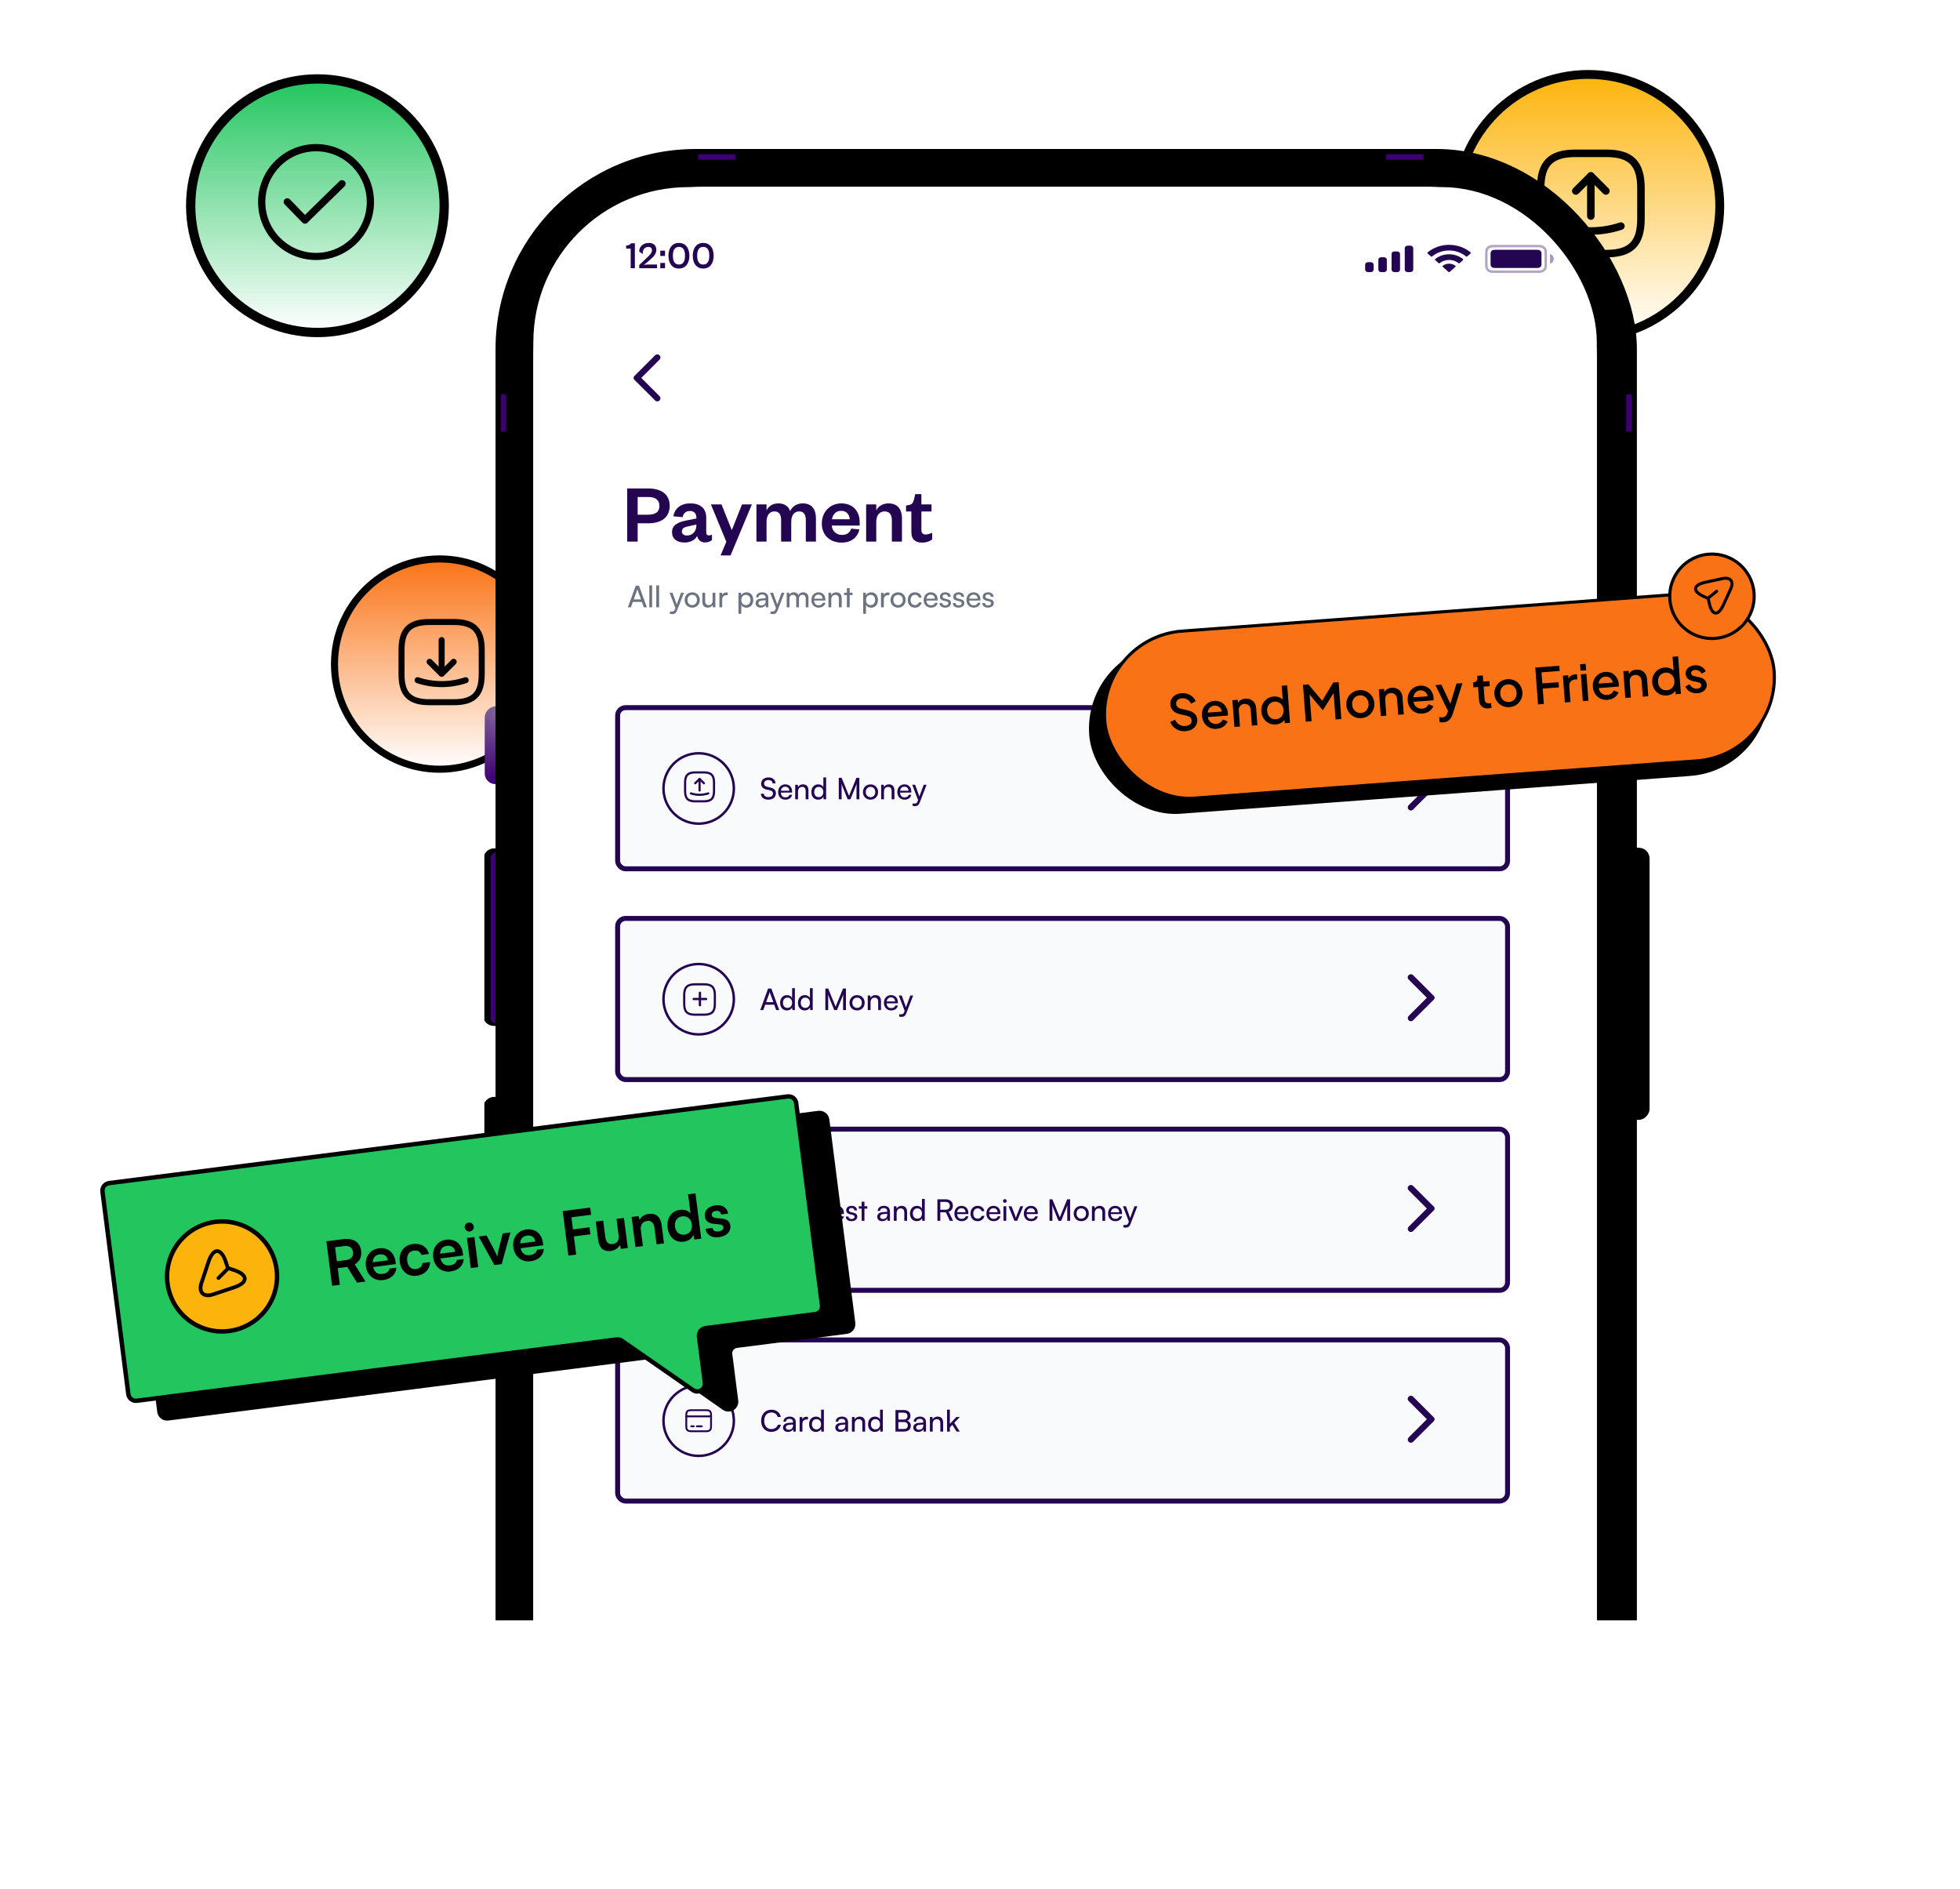 <svg width="632" height="609" viewBox="0 0 632 609" fill="none" xmlns="http://www.w3.org/2000/svg">
<g clip-path="url(#clip0_1086_4792)">
<circle cx="512.144" cy="66.388" r="42.392" fill="url(#paint0_linear_1086_4792)" stroke="black" stroke-width="2.852"/>
<path d="M508.105 81.767H517.808C525.894 81.767 529.128 78.533 529.128 70.447V60.744C529.128 52.658 525.894 49.424 517.808 49.424H508.105C500.019 49.424 496.785 52.658 496.785 60.744V70.447C496.785 78.533 500.019 81.767 508.105 81.767Z" stroke="black" stroke-width="2.426" stroke-linecap="round" stroke-linejoin="round"/>
<path d="M508.113 61.569L512.965 56.718L517.816 61.569" stroke="black" stroke-width="2.426" stroke-linecap="round" stroke-linejoin="round"/>
<path d="M512.965 56.718V69.655" stroke="black" stroke-width="2.426" stroke-linecap="round" stroke-linejoin="round"/>
<path d="M503.26 72.891C509.55 74.993 516.375 74.993 522.666 72.891" stroke="black" stroke-width="2.426" stroke-linecap="round" stroke-linejoin="round"/>
<circle cx="141.752" cy="214.091" r="33.897" fill="url(#paint1_linear_1086_4792)" stroke="black" stroke-width="2.281"/>
<path d="M138.522 226.388H146.281C152.746 226.388 155.333 223.802 155.333 217.336V209.578C155.333 203.112 152.746 200.526 146.281 200.526H138.522C132.057 200.526 129.471 203.112 129.471 209.578V217.336C129.471 223.802 132.057 226.388 138.522 226.388Z" stroke="black" stroke-width="1.94" stroke-linecap="round" stroke-linejoin="round"/>
<path d="M138.529 213.358L142.409 217.237L146.288 213.358" stroke="black" stroke-width="1.94" stroke-linecap="round" stroke-linejoin="round"/>
<path d="M142.408 206.358V216.703" stroke="black" stroke-width="1.94" stroke-linecap="round" stroke-linejoin="round"/>
<path d="M134.648 219.29C139.679 220.971 145.135 220.971 150.166 219.29" stroke="black" stroke-width="1.94" stroke-linecap="round" stroke-linejoin="round"/>
<g filter="url(#filter0_f_1086_4792)">
<rect x="204.615" y="115.535" width="274.075" height="384.728" fill="black"/>
</g>
<g clip-path="url(#clip1_1086_4792)">
<rect width="8.604" height="87.707" rx="3.439" transform="matrix(-1 0 0 1 531.898 273.317)" fill="black"/>
<rect width="8.604" height="84.267" rx="1.72" transform="matrix(-1 0 0 1 530.18 275.039)" fill="black"/>
<rect width="8.726" height="58.322" rx="3.439" transform="matrix(1 -6.8175e-08 -1.12105e-07 -1 155.75 411.962)" fill="black"/>
<rect width="8.726" height="55.052" rx="1.72" transform="matrix(1 -5.67722e-08 -1.34621e-07 -1 157.387 410.323)" fill="black"/>
<rect width="8.726" height="57.232" rx="3.439" transform="matrix(1 -6.8175e-08 -1.12105e-07 -1 155.756 330.744)" fill="black"/>
<rect width="8.726" height="25.073" rx="3.439" transform="matrix(1 -6.8175e-08 -1.12105e-07 -1 156.301 252.8)" fill="url(#paint2_linear_1086_4792)"/>
<rect width="7.353" height="55.149" rx="1.72" transform="matrix(1 -5.67722e-08 -1.34621e-07 -1 158.203 329.906)" fill="#3D0072"/>
<rect width="8.726" height="21.803" rx="1.72" transform="matrix(1 -4.1633e-08 -1.83574e-07 -1 157.936 251.163)" fill="url(#paint3_linear_1086_4792)"/>
<rect x="159.787" y="48.036" width="368.024" height="737.767" rx="64.49" fill="black"/>
<rect x="161.502" y="49.756" width="364.584" height="734.327" rx="63.63" fill="black"/>
<rect x="163.051" y="51.281" width="361.145" height="730.888" rx="61.91" fill="black"/>
<rect x="171.975" y="60.196" width="342.914" height="712.659" rx="55.228" fill="white"/>
<rect x="294.4" y="69.921" width="103.761" height="31.615" rx="15.807" fill="black"/>
<g opacity="0.5">
<circle cx="381.947" cy="85.324" r="6.485" transform="rotate(90 381.947 85.324)" stroke="#A0A9BB" stroke-opacity="0.25" stroke-width="0.811"/>
<circle cx="381.947" cy="85.324" r="6.485" transform="rotate(90 381.947 85.324)" stroke="url(#paint4_linear_1086_4792)" stroke-width="0.811"/>
</g>
<g filter="url(#filter1_i_1086_4792)">
<ellipse cx="381.951" cy="88.089" rx="1.683" ry="3.243" transform="rotate(90 381.951 88.089)" fill="url(#paint5_radial_1086_4792)"/>
</g>
<g filter="url(#filter2_i_1086_4792)">
<ellipse cx="1.683" cy="3.243" rx="1.683" ry="3.243" transform="matrix(-1.19249e-08 -1 -1 1.19249e-08 385.193 84.366)" fill="url(#paint6_radial_1086_4792)"/>
</g>
<rect x="161.502" y="127.146" width="1.72" height="12.038" fill="#3D0072"/>
<rect x="524.365" y="127.146" width="1.72" height="12.038" fill="#3D0072"/>
<rect x="459.012" y="49.758" width="1.72" height="12.038" transform="rotate(90 459.012 49.758)" fill="#3D0072"/>
<rect x="237.172" y="49.758" width="1.72" height="12.038" transform="rotate(90 237.172 49.758)" fill="#3D0072"/>
<rect x="171.975" y="60.322" width="342.914" height="764.163" rx="50" fill="white"/>
<path d="M211.243 129.104L204.509 122.39C204.429 122.31 204.372 122.223 204.339 122.13C204.306 122.037 204.289 121.937 204.289 121.83C204.289 121.724 204.306 121.624 204.339 121.531C204.372 121.437 204.429 121.351 204.509 121.271L211.243 114.536C211.43 114.35 211.663 114.257 211.943 114.257C212.222 114.257 212.462 114.357 212.662 114.556C212.862 114.756 212.962 114.989 212.962 115.256C212.962 115.522 212.862 115.755 212.662 115.955L206.787 121.83L212.662 127.706C212.849 127.892 212.942 128.122 212.942 128.395C212.942 128.668 212.842 128.905 212.642 129.104C212.442 129.304 212.209 129.404 211.943 129.404C211.676 129.404 211.443 129.304 211.243 129.104Z" fill="#240552"/>
<line x1="210.342" y1="594.636" x2="308.66" y2="594.636" stroke="url(#paint7_linear_1086_4792)" stroke-opacity="0.2" stroke-width="0.799"/>
<rect x="199.152" y="228.141" width="286.961" height="51.957" rx="2.57" fill="#F9FAFB" stroke="#240552" stroke-width="1.599"/>
<circle cx="225.287" cy="254.193" r="11.348" stroke="#240552" stroke-width="0.799"/>
<path d="M224.174 258.34H226.972C229.303 258.34 230.236 257.408 230.236 255.076V252.279C230.236 249.947 229.303 249.015 226.972 249.015H224.174C221.843 249.015 220.91 249.947 220.91 252.279V255.076C220.91 257.408 221.843 258.34 224.174 258.34Z" stroke="#240552" stroke-width="0.699" stroke-linecap="round" stroke-linejoin="round"/>
<path d="M224.178 252.516L225.577 251.117L226.975 252.516" stroke="#240552" stroke-width="0.699" stroke-linecap="round" stroke-linejoin="round"/>
<path d="M225.576 251.117V254.848" stroke="#240552" stroke-width="0.699" stroke-linecap="round" stroke-linejoin="round"/>
<path d="M222.779 255.781C224.593 256.387 226.561 256.387 228.375 255.781" stroke="#240552" stroke-width="0.699" stroke-linecap="round" stroke-linejoin="round"/>
<path d="M245.432 252.629C245.432 251.439 246.391 250.633 247.821 250.633C249.144 250.633 249.998 251.372 250.075 252.571H249.125C249.077 251.88 248.588 251.477 247.811 251.477C246.938 251.477 246.372 251.919 246.372 252.6C246.372 253.156 246.689 253.492 247.341 253.645L248.482 253.914C249.614 254.173 250.19 254.787 250.19 255.765C250.19 257.012 249.221 257.808 247.744 257.808C246.334 257.808 245.394 257.07 245.336 255.88H246.295C246.315 256.542 246.871 256.964 247.744 256.964C248.665 256.964 249.25 256.532 249.25 255.842C249.25 255.295 248.952 254.95 248.291 254.796L247.149 254.537C246.017 254.278 245.432 253.626 245.432 252.629ZM253.241 257.808C251.86 257.808 250.911 256.811 250.911 255.353C250.911 253.885 251.841 252.868 253.203 252.868C254.536 252.868 255.409 253.789 255.409 255.18V255.516L251.783 255.525C251.851 256.513 252.369 257.06 253.261 257.06C253.961 257.06 254.421 256.772 254.575 256.235H255.419C255.189 257.242 254.402 257.808 253.241 257.808ZM253.203 253.626C252.417 253.626 251.918 254.096 251.803 254.921H254.508C254.508 254.144 253.999 253.626 253.203 253.626ZM257.318 257.693H256.416V253.003H257.232L257.328 253.722C257.625 253.185 258.22 252.868 258.881 252.868C260.119 252.868 260.685 253.626 260.685 254.825V257.693H259.783V255.027C259.783 254.077 259.342 253.693 258.651 253.693C257.807 253.693 257.318 254.298 257.318 255.209V257.693ZM263.814 257.808C262.452 257.808 261.627 256.791 261.627 255.362C261.627 253.923 262.461 252.868 263.852 252.868C264.571 252.868 265.176 253.185 265.492 253.76V250.633H266.384V257.693H265.579L265.502 256.839C265.195 257.482 264.562 257.808 263.814 257.808ZM263.996 256.993C264.917 256.993 265.483 256.312 265.483 255.333C265.483 254.374 264.917 253.684 263.996 253.684C263.075 253.684 262.538 254.374 262.538 255.333C262.538 256.302 263.075 256.993 263.996 256.993ZM271.382 257.693H270.461V250.758H271.382L273.771 256.59L276.159 250.758H277.099V257.693H276.178V254.95C276.178 253.655 276.188 253.185 276.236 252.696L274.212 257.693H273.329L271.315 252.715C271.363 253.051 271.382 253.76 271.382 254.729V257.693ZM278.253 255.343C278.253 253.895 279.289 252.878 280.699 252.878C282.1 252.878 283.136 253.895 283.136 255.343C283.136 256.791 282.1 257.808 280.699 257.808C279.289 257.808 278.253 256.791 278.253 255.343ZM279.165 255.343C279.165 256.321 279.788 257.002 280.699 257.002C281.601 257.002 282.234 256.321 282.234 255.343C282.234 254.365 281.601 253.684 280.699 253.684C279.788 253.684 279.165 254.365 279.165 255.343ZM285.036 257.693H284.134V253.003H284.949L285.045 253.722C285.342 253.185 285.937 252.868 286.599 252.868C287.836 252.868 288.402 253.626 288.402 254.825V257.693H287.501V255.027C287.501 254.077 287.059 253.693 286.369 253.693C285.525 253.693 285.036 254.298 285.036 255.209V257.693ZM291.675 257.808C290.294 257.808 289.344 256.811 289.344 255.353C289.344 253.885 290.275 252.868 291.637 252.868C292.97 252.868 293.843 253.789 293.843 255.18V255.516L290.217 255.525C290.284 256.513 290.802 257.06 291.694 257.06C292.394 257.06 292.855 256.772 293.008 256.235H293.852C293.622 257.242 292.836 257.808 291.675 257.808ZM291.637 253.626C290.85 253.626 290.351 254.096 290.236 254.921H292.941C292.941 254.144 292.433 253.626 291.637 253.626ZM294.268 259.794V259.055H294.872C295.304 259.055 295.649 258.988 295.87 258.393L296.033 257.943L294.143 253.003H295.093L296.455 256.782L297.846 253.003H298.776L296.56 258.748C296.244 259.554 295.774 259.89 295.055 259.89C294.757 259.89 294.508 259.851 294.268 259.794Z" fill="#240552"/>
<path d="M455.638 260.994L462.372 254.28C462.452 254.2 462.508 254.113 462.541 254.02C462.575 253.927 462.592 253.827 462.592 253.72C462.592 253.614 462.575 253.514 462.541 253.421C462.508 253.327 462.452 253.241 462.372 253.161L455.638 246.426C455.451 246.24 455.218 246.147 454.938 246.147C454.658 246.147 454.419 246.247 454.219 246.446C454.019 246.646 453.919 246.879 453.919 247.146C453.919 247.412 454.019 247.645 454.219 247.845L460.094 253.72L454.219 259.596C454.032 259.782 453.939 260.012 453.939 260.285C453.939 260.558 454.039 260.795 454.239 260.994C454.439 261.194 454.672 261.294 454.938 261.294C455.205 261.294 455.438 261.194 455.638 260.994Z" fill="#240552"/>
<rect x="199.152" y="296.085" width="286.961" height="51.957" rx="2.57" fill="#F9FAFB" stroke="#240552" stroke-width="1.599"/>
<circle cx="225.287" cy="322.137" r="11.348" stroke="#240552" stroke-width="0.799"/>
<path d="M224.079 327.125H227.044C229.514 327.125 230.502 326.146 230.502 323.698V320.761C230.502 318.313 229.514 317.334 227.044 317.334H224.079C221.609 317.334 220.621 318.313 220.621 320.761V323.698C220.621 326.146 221.609 327.125 224.079 327.125Z" stroke="#240552" stroke-width="0.699" stroke-linecap="round" stroke-linejoin="round"/>
<path d="M223.688 322.063H227.684" stroke="#240552" stroke-width="0.749" stroke-linecap="round" stroke-linejoin="round"/>
<path d="M225.684 324.061V320.065" stroke="#240552" stroke-width="0.749" stroke-linecap="round" stroke-linejoin="round"/>
<path d="M246.123 325.636H245.144L247.677 318.701H248.722L251.264 325.636H250.276L249.653 323.91H246.737L246.123 325.636ZM248.08 320.198L247.024 323.095H249.374L248.31 320.198C248.262 320.064 248.214 319.9 248.195 319.795C248.175 319.891 248.128 320.054 248.08 320.198ZM253.735 325.752C252.372 325.752 251.548 324.735 251.548 323.306C251.548 321.867 252.382 320.812 253.773 320.812C254.492 320.812 255.097 321.128 255.413 321.704V318.577H256.305V325.636H255.499L255.423 324.783C255.116 325.425 254.483 325.752 253.735 325.752ZM253.917 324.936C254.838 324.936 255.404 324.255 255.404 323.277C255.404 322.318 254.838 321.627 253.917 321.627C252.996 321.627 252.459 322.318 252.459 323.277C252.459 324.246 252.996 324.936 253.917 324.936ZM259.486 325.752C258.124 325.752 257.299 324.735 257.299 323.306C257.299 321.867 258.134 320.812 259.524 320.812C260.244 320.812 260.848 321.128 261.165 321.704V318.577H262.057V325.636H261.251L261.174 324.783C260.867 325.425 260.234 325.752 259.486 325.752ZM259.668 324.936C260.589 324.936 261.155 324.255 261.155 323.277C261.155 322.318 260.589 321.627 259.668 321.627C258.747 321.627 258.21 322.318 258.21 323.277C258.21 324.246 258.747 324.936 259.668 324.936ZM267.055 325.636H266.134V318.701H267.055L269.443 324.533L271.831 318.701H272.771V325.636H271.851V322.893C271.851 321.598 271.86 321.128 271.908 320.639L269.884 325.636H269.002L266.987 320.658C267.035 320.994 267.055 321.704 267.055 322.673V325.636ZM273.926 323.286C273.926 321.838 274.962 320.821 276.372 320.821C277.772 320.821 278.808 321.838 278.808 323.286C278.808 324.735 277.772 325.752 276.372 325.752C274.962 325.752 273.926 324.735 273.926 323.286ZM274.837 323.286C274.837 324.265 275.461 324.946 276.372 324.946C277.273 324.946 277.906 324.265 277.906 323.286C277.906 322.308 277.273 321.627 276.372 321.627C275.461 321.627 274.837 322.308 274.837 323.286ZM280.708 325.636H279.806V320.946H280.622L280.717 321.665C281.015 321.128 281.61 320.812 282.271 320.812C283.509 320.812 284.075 321.569 284.075 322.768V325.636H283.173V322.97C283.173 322.02 282.732 321.637 282.041 321.637C281.197 321.637 280.708 322.241 280.708 323.152V325.636ZM287.347 325.752C285.966 325.752 285.017 324.754 285.017 323.296C285.017 321.828 285.947 320.812 287.309 320.812C288.642 320.812 289.515 321.733 289.515 323.123V323.459L285.889 323.469C285.957 324.457 286.475 325.003 287.367 325.003C288.067 325.003 288.527 324.716 288.681 324.178H289.525C289.295 325.186 288.508 325.752 287.347 325.752ZM287.309 321.569C286.522 321.569 286.024 322.039 285.909 322.864H288.614C288.614 322.087 288.105 321.569 287.309 321.569ZM289.94 327.737V326.999H290.545C290.976 326.999 291.322 326.931 291.542 326.337L291.705 325.886L289.816 320.946H290.765L292.127 324.725L293.518 320.946H294.449L292.233 326.692C291.916 327.497 291.446 327.833 290.727 327.833C290.43 327.833 290.18 327.795 289.94 327.737Z" fill="#240552"/>
<path d="M455.638 328.938L462.372 322.223C462.452 322.143 462.508 322.057 462.541 321.964C462.575 321.87 462.592 321.77 462.592 321.664C462.592 321.557 462.575 321.457 462.541 321.364C462.508 321.271 462.452 321.184 462.372 321.104L455.638 314.37C455.451 314.183 455.218 314.09 454.938 314.09C454.658 314.09 454.419 314.19 454.219 314.39C454.019 314.59 453.919 314.823 453.919 315.089C453.919 315.356 454.019 315.589 454.219 315.789L460.094 321.664L454.219 327.539C454.032 327.725 453.939 327.955 453.939 328.228C453.939 328.501 454.039 328.738 454.239 328.938C454.439 329.138 454.672 329.237 454.938 329.237C455.205 329.237 455.438 329.138 455.638 328.938Z" fill="#240552"/>
<rect x="199.152" y="364.028" width="286.961" height="51.957" rx="2.57" fill="#F9FAFB" stroke="#240552" stroke-width="1.599"/>
<circle cx="225.287" cy="390.08" r="11.348" stroke="#240552" stroke-width="0.799"/>
<path d="M227.113 394.917H224.376C222.095 394.917 221.183 394.005 221.183 391.724V388.987C221.183 386.706 222.095 385.793 224.376 385.793H227.113C229.394 385.793 230.307 386.706 230.307 388.987V391.724C230.307 394.005 229.394 394.917 227.113 394.917Z" stroke="#240552" stroke-width="0.684" stroke-linecap="round" stroke-linejoin="round"/>
<path d="M226.387 390.966H224.452V389.032" stroke="#240552" stroke-width="0.684" stroke-linecap="round" stroke-linejoin="round"/>
<path d="M224.455 390.966L227.037 388.384" stroke="#240552" stroke-width="0.684" stroke-linecap="round" stroke-linejoin="round"/>
<path d="M228.48 392.413C226.706 393.006 224.781 393.006 223.006 392.413" stroke="#240552" stroke-width="0.684" stroke-linecap="round" stroke-linejoin="round"/>
<path d="M246.775 393.58H245.835V386.645H248.454C249.94 386.645 250.823 387.431 250.823 388.726C250.823 389.685 250.343 390.376 249.48 390.654L250.89 393.58H249.844L248.55 390.837H246.775V393.58ZM246.775 387.489V390.002H248.463C249.336 390.002 249.835 389.532 249.835 388.736C249.835 387.93 249.317 387.489 248.454 387.489H246.775ZM253.644 393.695C252.263 393.695 251.313 392.697 251.313 391.239C251.313 389.772 252.244 388.755 253.606 388.755C254.939 388.755 255.812 389.676 255.812 391.067V391.402L252.186 391.412C252.253 392.4 252.771 392.947 253.663 392.947C254.364 392.947 254.824 392.659 254.978 392.122H255.822C255.591 393.129 254.805 393.695 253.644 393.695ZM253.606 389.513C252.819 389.513 252.321 389.983 252.205 390.808H254.91C254.91 390.031 254.402 389.513 253.606 389.513ZM256.512 391.201C256.512 389.762 257.356 388.755 258.699 388.755C259.438 388.755 260.08 389.091 260.387 389.733L260.464 388.889H261.27V395.68H260.378V392.812C260.061 393.388 259.438 393.705 258.69 393.705C257.308 393.705 256.512 392.63 256.512 391.201ZM257.423 391.239C257.423 392.199 257.961 392.889 258.881 392.889C259.802 392.889 260.368 392.199 260.368 391.239C260.368 390.261 259.802 389.58 258.881 389.58C257.961 389.58 257.423 390.271 257.423 391.239ZM265.813 388.889H266.705V393.58H265.899L265.803 392.87C265.535 393.359 264.911 393.695 264.22 393.695C263.127 393.695 262.513 392.956 262.513 391.805V388.889H263.415V391.508C263.415 392.515 263.846 392.899 264.537 392.899C265.362 392.899 265.813 392.371 265.813 391.364V388.889ZM269.943 393.695C268.562 393.695 267.612 392.697 267.612 391.239C267.612 389.772 268.543 388.755 269.905 388.755C271.238 388.755 272.111 389.676 272.111 391.067V391.402L268.485 391.412C268.552 392.4 269.07 392.947 269.962 392.947C270.663 392.947 271.123 392.659 271.276 392.122H272.121C271.89 393.129 271.104 393.695 269.943 393.695ZM269.905 389.513C269.118 389.513 268.619 389.983 268.504 390.808H271.209C271.209 390.031 270.701 389.513 269.905 389.513ZM272.734 392.218H273.598C273.598 392.697 273.962 392.985 274.557 392.985C275.19 392.985 275.554 392.726 275.554 392.295C275.554 391.978 275.401 391.786 274.912 391.661L274.087 391.47C273.252 391.268 272.859 390.856 272.859 390.165C272.859 389.302 273.588 388.755 274.624 388.755C275.65 388.755 276.322 389.331 276.341 390.223H275.478C275.458 389.753 275.142 389.455 274.595 389.455C274.029 389.455 273.713 389.705 273.713 390.136C273.713 390.453 273.943 390.664 274.403 390.779L275.228 390.98C276.024 391.172 276.418 391.537 276.418 392.237C276.418 393.129 275.65 393.695 274.538 393.695C273.435 393.695 272.734 393.11 272.734 392.218ZM278.741 393.58H277.84V389.647H276.919V388.889H277.84V387.422H278.741V388.889H279.662V389.647H278.741V393.58ZM284.466 393.695C283.459 393.695 282.864 393.129 282.864 392.275C282.864 391.412 283.507 390.875 284.61 390.789L286.087 390.673V390.539C286.087 389.753 285.617 389.474 284.984 389.474C284.226 389.474 283.794 389.81 283.794 390.376H283.008C283.008 389.398 283.814 388.755 285.022 388.755C286.183 388.755 286.969 389.369 286.969 390.635V393.58H286.202L286.106 392.822C285.866 393.359 285.224 393.695 284.466 393.695ZM284.725 392.995C285.578 392.995 286.096 392.438 286.096 391.556V391.307L284.897 391.402C284.101 391.479 283.775 391.786 283.775 392.247C283.775 392.745 284.14 392.995 284.725 392.995ZM289.12 393.58H288.218V388.889H289.033L289.129 389.609C289.427 389.072 290.021 388.755 290.683 388.755C291.92 388.755 292.486 389.513 292.486 390.712V393.58H291.585V390.913C291.585 389.964 291.144 389.58 290.453 389.58C289.609 389.58 289.12 390.184 289.12 391.096V393.58ZM295.615 393.695C294.253 393.695 293.428 392.678 293.428 391.249C293.428 389.81 294.263 388.755 295.654 388.755C296.373 388.755 296.977 389.072 297.294 389.647V386.52H298.186V393.58H297.38L297.303 392.726C296.997 393.369 296.363 393.695 295.615 393.695ZM295.798 392.88C296.718 392.88 297.284 392.199 297.284 391.22C297.284 390.261 296.718 389.57 295.798 389.57C294.877 389.57 294.34 390.261 294.34 391.22C294.34 392.189 294.877 392.88 295.798 392.88ZM303.203 393.58H302.263V386.645H304.882C306.368 386.645 307.251 387.431 307.251 388.726C307.251 389.685 306.771 390.376 305.908 390.654L307.318 393.58H306.272L304.978 390.837H303.203V393.58ZM303.203 387.489V390.002H304.891C305.764 390.002 306.263 389.532 306.263 388.736C306.263 387.93 305.745 387.489 304.882 387.489H303.203ZM310.072 393.695C308.691 393.695 307.741 392.697 307.741 391.239C307.741 389.772 308.672 388.755 310.034 388.755C311.367 388.755 312.24 389.676 312.24 391.067V391.402L308.614 391.412C308.681 392.4 309.199 392.947 310.091 392.947C310.792 392.947 311.252 392.659 311.405 392.122H312.25C312.019 393.129 311.233 393.695 310.072 393.695ZM310.034 389.513C309.247 389.513 308.749 389.983 308.633 390.808H311.338C311.338 390.031 310.83 389.513 310.034 389.513ZM312.94 391.239C312.94 389.772 313.871 388.755 315.242 388.755C316.422 388.755 317.247 389.426 317.41 390.472H316.508C316.355 389.877 315.875 389.561 315.271 389.561C314.417 389.561 313.832 390.213 313.832 391.23C313.832 392.237 314.379 392.889 315.233 392.889C315.875 392.889 316.355 392.553 316.518 391.997H317.42C317.237 393.014 316.364 393.695 315.233 393.695C313.851 393.695 312.94 392.717 312.94 391.239ZM320.395 393.695C319.014 393.695 318.064 392.697 318.064 391.239C318.064 389.772 318.994 388.755 320.356 388.755C321.69 388.755 322.563 389.676 322.563 391.067V391.402L318.937 391.412C319.004 392.4 319.522 392.947 320.414 392.947C321.114 392.947 321.575 392.659 321.728 392.122H322.572C322.342 393.129 321.555 393.695 320.395 393.695ZM320.356 389.513C319.57 389.513 319.071 389.983 318.956 390.808H321.661C321.661 390.031 321.153 389.513 320.356 389.513ZM324.011 387.777C323.685 387.777 323.416 387.508 323.416 387.182C323.416 386.846 323.685 386.587 324.011 386.587C324.337 386.587 324.606 386.846 324.606 387.182C324.606 387.508 324.337 387.777 324.011 387.777ZM323.57 393.58V388.889H324.471V393.58H323.57ZM327.094 393.58L325.205 388.889H326.164L327.19 391.508C327.353 391.949 327.488 392.342 327.564 392.63C327.641 392.323 327.795 391.92 327.958 391.508L329.003 388.889H329.943L327.987 393.58H327.094ZM332.469 393.695C331.088 393.695 330.138 392.697 330.138 391.239C330.138 389.772 331.069 388.755 332.431 388.755C333.764 388.755 334.637 389.676 334.637 391.067V391.402L331.011 391.412C331.078 392.4 331.596 392.947 332.488 392.947C333.189 392.947 333.649 392.659 333.802 392.122H334.647C334.416 393.129 333.63 393.695 332.469 393.695ZM332.431 389.513C331.644 389.513 331.145 389.983 331.03 390.808H333.735C333.735 390.031 333.227 389.513 332.431 389.513ZM339.341 393.58H338.42V386.645H339.341L341.73 392.477L344.118 386.645H345.058V393.58H344.137V390.837C344.137 389.542 344.147 389.072 344.195 388.582L342.171 393.58H341.288L339.274 388.602C339.322 388.937 339.341 389.647 339.341 390.616V393.58ZM346.212 391.23C346.212 389.781 347.248 388.765 348.658 388.765C350.059 388.765 351.095 389.781 351.095 391.23C351.095 392.678 350.059 393.695 348.658 393.695C347.248 393.695 346.212 392.678 346.212 391.23ZM347.124 391.23C347.124 392.208 347.747 392.889 348.658 392.889C349.56 392.889 350.193 392.208 350.193 391.23C350.193 390.251 349.56 389.57 348.658 389.57C347.747 389.57 347.124 390.251 347.124 391.23ZM352.994 393.58H352.093V388.889H352.908L353.004 389.609C353.301 389.072 353.896 388.755 354.558 388.755C355.795 388.755 356.361 389.513 356.361 390.712V393.58H355.46V390.913C355.46 389.964 355.018 389.58 354.328 389.58C353.484 389.58 352.994 390.184 352.994 391.096V393.58ZM359.634 393.695C358.253 393.695 357.303 392.697 357.303 391.239C357.303 389.772 358.234 388.755 359.596 388.755C360.929 388.755 361.802 389.676 361.802 391.067V391.402L358.176 391.412C358.243 392.4 358.761 392.947 359.653 392.947C360.353 392.947 360.814 392.659 360.967 392.122H361.811C361.581 393.129 360.795 393.695 359.634 393.695ZM359.596 389.513C358.809 389.513 358.31 389.983 358.195 390.808H360.9C360.9 390.031 360.392 389.513 359.596 389.513ZM362.227 395.68V394.942H362.831C363.263 394.942 363.608 394.875 363.829 394.28L363.992 393.829L362.102 388.889H363.052L364.414 392.669L365.805 388.889H366.735L364.519 394.635C364.203 395.441 363.733 395.776 363.013 395.776C362.716 395.776 362.467 395.738 362.227 395.68Z" fill="#240552"/>
<path d="M455.638 396.881L462.372 390.167C462.452 390.087 462.508 390 462.541 389.907C462.575 389.814 462.592 389.714 462.592 389.607C462.592 389.5 462.575 389.401 462.541 389.307C462.508 389.214 462.452 389.127 462.372 389.047L455.638 382.313C455.451 382.127 455.218 382.033 454.938 382.033C454.658 382.033 454.419 382.133 454.219 382.333C454.019 382.533 453.919 382.766 453.919 383.032C453.919 383.299 454.019 383.532 454.219 383.732L460.094 389.607L454.219 395.482C454.032 395.669 453.939 395.898 453.939 396.171C453.939 396.445 454.039 396.681 454.239 396.881C454.439 397.081 454.672 397.181 454.938 397.181C455.205 397.181 455.438 397.081 455.638 396.881Z" fill="#240552"/>
<rect x="199.152" y="431.971" width="286.961" height="51.957" rx="2.57" fill="#F9FAFB" stroke="#240552" stroke-width="1.599"/>
<circle cx="225.287" cy="458.023" r="11.348" stroke="#240552" stroke-width="0.799"/>
<path d="M221.289 456.626H229.282" stroke="#240552" stroke-width="0.6" stroke-miterlimit="10" stroke-linecap="round" stroke-linejoin="round"/>
<path d="M222.889 459.824H223.688" stroke="#240552" stroke-width="0.6" stroke-miterlimit="10" stroke-linecap="round" stroke-linejoin="round"/>
<path d="M224.688 459.824H226.286" stroke="#240552" stroke-width="0.6" stroke-miterlimit="10" stroke-linecap="round" stroke-linejoin="round"/>
<path d="M223.064 454.628H227.504C228.927 454.628 229.282 454.98 229.282 456.383V459.664C229.282 461.067 228.927 461.418 227.508 461.418H223.064C221.645 461.422 221.289 461.071 221.289 459.668V456.383C221.289 454.98 221.645 454.628 223.064 454.628Z" stroke="#240552" stroke-width="0.6" stroke-linecap="round" stroke-linejoin="round"/>
<path d="M248.713 461.629C246.737 461.629 245.423 460.209 245.423 458.06C245.423 455.921 246.775 454.473 248.761 454.473C250.324 454.473 251.523 455.403 251.782 456.823H250.775C250.516 455.921 249.739 455.375 248.732 455.375C247.331 455.375 246.411 456.43 246.411 458.051C246.411 459.672 247.331 460.727 248.732 460.727C249.749 460.727 250.554 460.18 250.813 459.327H251.811C251.513 460.708 250.276 461.629 248.713 461.629ZM254.088 461.638C253.081 461.638 252.486 461.072 252.486 460.219C252.486 459.355 253.129 458.818 254.232 458.732L255.709 458.617V458.483C255.709 457.696 255.239 457.418 254.606 457.418C253.848 457.418 253.417 457.754 253.417 458.319H252.63C252.63 457.341 253.436 456.698 254.644 456.698C255.805 456.698 256.591 457.312 256.591 458.578V461.523H255.824L255.728 460.765C255.488 461.303 254.846 461.638 254.088 461.638ZM254.347 460.938C255.201 460.938 255.719 460.382 255.719 459.499V459.25L254.52 459.346C253.723 459.423 253.397 459.729 253.397 460.19C253.397 460.689 253.762 460.938 254.347 460.938ZM260.526 456.794V457.619H260.123C259.269 457.619 258.742 458.137 258.742 459.039V461.523H257.84V456.842H258.684L258.742 457.552C258.934 457.063 259.404 456.737 260.046 456.737C260.209 456.737 260.344 456.756 260.526 456.794ZM263.083 461.638C261.721 461.638 260.896 460.622 260.896 459.192C260.896 457.754 261.731 456.698 263.121 456.698C263.841 456.698 264.445 457.015 264.762 457.59V454.463H265.654V461.523H264.848L264.771 460.67C264.464 461.312 263.831 461.638 263.083 461.638ZM263.265 460.823C264.186 460.823 264.752 460.142 264.752 459.164C264.752 458.204 264.186 457.514 263.265 457.514C262.344 457.514 261.807 458.204 261.807 459.164C261.807 460.132 262.344 460.823 263.265 460.823ZM270.949 461.638C269.942 461.638 269.347 461.072 269.347 460.219C269.347 459.355 269.99 458.818 271.093 458.732L272.57 458.617V458.483C272.57 457.696 272.1 457.418 271.467 457.418C270.709 457.418 270.277 457.754 270.277 458.319H269.491C269.491 457.341 270.297 456.698 271.505 456.698C272.666 456.698 273.452 457.312 273.452 458.578V461.523H272.685L272.589 460.765C272.349 461.303 271.707 461.638 270.949 461.638ZM271.208 460.938C272.062 460.938 272.58 460.382 272.58 459.499V459.25L271.381 459.346C270.584 459.423 270.258 459.729 270.258 460.19C270.258 460.689 270.623 460.938 271.208 460.938ZM275.603 461.523H274.701V456.833H275.516L275.612 457.552C275.91 457.015 276.504 456.698 277.166 456.698C278.404 456.698 278.97 457.456 278.97 458.655V461.523H278.068V458.857C278.068 457.907 277.627 457.523 276.936 457.523C276.092 457.523 275.603 458.128 275.603 459.039V461.523ZM282.098 461.638C280.736 461.638 279.911 460.622 279.911 459.192C279.911 457.754 280.746 456.698 282.137 456.698C282.856 456.698 283.46 457.015 283.777 457.59V454.463H284.669V461.523H283.863L283.787 460.67C283.48 461.312 282.847 461.638 282.098 461.638ZM282.281 460.823C283.201 460.823 283.767 460.142 283.767 459.164C283.767 458.204 283.201 457.514 282.281 457.514C281.36 457.514 280.823 458.204 280.823 459.164C280.823 460.132 281.36 460.823 282.281 460.823ZM288.746 461.523V454.588H291.394C292.746 454.588 293.571 455.279 293.571 456.42C293.571 457.216 293.226 457.754 292.535 458.041C293.302 458.291 293.696 458.847 293.696 459.672C293.696 460.823 292.861 461.523 291.489 461.523H288.746ZM291.336 455.423H289.686V457.648H291.394C292.17 457.648 292.612 457.226 292.612 456.507C292.612 455.816 292.151 455.423 291.336 455.423ZM291.47 458.463H289.686V460.689H291.47C292.276 460.689 292.727 460.276 292.727 459.557C292.727 458.866 292.266 458.463 291.47 458.463ZM296.09 461.638C295.083 461.638 294.489 461.072 294.489 460.219C294.489 459.355 295.131 458.818 296.234 458.732L297.711 458.617V458.483C297.711 457.696 297.241 457.418 296.608 457.418C295.851 457.418 295.419 457.754 295.419 458.319H294.632C294.632 457.341 295.438 456.698 296.647 456.698C297.807 456.698 298.594 457.312 298.594 458.578V461.523H297.827L297.731 460.765C297.491 461.303 296.848 461.638 296.09 461.638ZM296.349 460.938C297.203 460.938 297.721 460.382 297.721 459.499V459.25L296.522 459.346C295.726 459.423 295.4 459.729 295.4 460.19C295.4 460.689 295.764 460.938 296.349 460.938ZM300.744 461.523H299.843V456.833H300.658L300.754 457.552C301.051 457.015 301.646 456.698 302.308 456.698C303.545 456.698 304.111 457.456 304.111 458.655V461.523H303.209V458.857C303.209 457.907 302.768 457.523 302.078 457.523C301.233 457.523 300.744 458.128 300.744 459.039V461.523ZM306.281 461.523H305.379V454.463H306.281V459.039L308.362 456.833H309.494L307.7 458.703L309.484 461.523H308.449L307.077 459.355L306.281 460.19V461.523Z" fill="#240552"/>
<path d="M455.638 464.824L462.372 458.11C462.452 458.03 462.508 457.943 462.541 457.85C462.575 457.757 462.592 457.657 462.592 457.55C462.592 457.444 462.575 457.344 462.541 457.251C462.508 457.157 462.452 457.071 462.372 456.991L455.638 450.257C455.451 450.07 455.218 449.977 454.938 449.977C454.658 449.977 454.419 450.077 454.219 450.277C454.019 450.476 453.919 450.71 453.919 450.976C453.919 451.242 454.019 451.476 454.219 451.675L460.094 457.55L454.219 463.426C454.032 463.612 453.939 463.842 453.939 464.115C453.939 464.388 454.039 464.625 454.239 464.824C454.439 465.024 454.672 465.124 454.938 465.124C455.205 465.124 455.438 465.024 455.638 464.824Z" fill="#240552"/>
<path d="M205.615 165.933H208.958C211.512 165.933 212.626 164.955 212.626 163.107C212.626 161.259 211.512 160.226 208.958 160.226H205.615V165.933ZM205.615 168.705V174.603H202.245V157.481H209.066C213.442 157.481 215.942 159.519 215.942 163.08C215.942 166.64 213.442 168.705 209.066 168.705H205.615ZM224.546 169.412V169.113L222.29 169.602C220.877 169.901 219.871 170.146 219.871 171.342C219.871 172.157 220.496 172.646 221.529 172.646C223.241 172.646 224.546 171.342 224.546 169.412ZM227.725 166.912V171.695C227.725 172.32 228.052 172.619 228.568 172.619C228.894 172.619 229.22 172.537 229.573 172.374V174.114C229.057 174.521 228.405 174.875 227.318 174.875C225.959 174.875 225.089 174.086 224.79 172.782C224.111 174.168 222.48 174.902 220.714 174.902C218.213 174.902 216.691 173.652 216.691 171.586C216.691 169.303 218.539 168.352 221.257 167.808L224.546 167.156V166.884C224.546 165.553 223.839 164.737 222.453 164.737C221.094 164.737 220.36 165.553 220.089 166.721L217.126 166.45C217.534 164.004 219.409 162.291 222.589 162.291C225.687 162.291 227.725 163.759 227.725 166.912ZM235.562 179.06H232.355L234.203 174.657L229.23 162.618H232.654L235.915 170.798H236.024L239.258 162.618H242.438L235.562 179.06ZM254.782 164.765C255.434 163.351 256.874 162.291 258.831 162.291C262.065 162.291 263.098 164.52 263.098 167.129V174.603H259.836V167.781C259.836 165.933 259.266 164.873 257.662 164.873C256.086 164.873 255.135 166.178 255.135 168.189V174.603H251.874V167.781C251.874 165.933 251.276 164.873 249.699 164.873C248.123 164.873 247.172 166.178 247.172 168.189V174.603H243.911V162.618H247.172V164.574C247.77 163.215 249.129 162.291 250.95 162.291C253.069 162.291 254.265 163.297 254.782 164.765ZM274.479 170.417L277.115 170.689C276.49 173.353 274.424 174.929 271.353 174.929C267.657 174.929 264.994 172.564 264.994 168.787C264.994 165.009 267.684 162.291 271.272 162.291C275.185 162.291 277.196 165.009 277.196 168.27V169.439H268.201C268.309 171.206 269.695 172.456 271.462 172.456C273.065 172.456 274.016 171.776 274.479 170.417ZM268.255 167.401H274.016C273.908 166.015 273.065 164.683 271.244 164.683C269.451 164.683 268.554 165.906 268.255 167.401ZM282.55 168.189V174.603H279.289V162.618H282.55V164.574C283.148 163.215 284.67 162.291 286.464 162.291C289.671 162.291 290.839 164.466 290.839 167.129V174.603H287.578V167.781C287.578 165.933 286.844 164.873 285.241 164.873C283.583 164.873 282.55 166.178 282.55 168.189ZM293.869 171.559V164.9H292.157V162.971L292.972 162.835C294.141 162.645 294.467 162.047 294.739 160.933L295.119 159.302H297.103V162.618H300.364V164.9H297.103V170.825C297.103 171.858 297.565 172.32 298.544 172.32C299.196 172.32 299.875 172.075 300.582 171.749V173.896C299.712 174.548 298.734 174.929 297.266 174.929C295.418 174.929 293.869 174.114 293.869 171.559Z" fill="#240552"/>
<path d="M203.443 195.777H202.465L204.997 188.842H206.043L208.584 195.777H207.596L206.973 194.05H204.057L203.443 195.777ZM205.4 190.338L204.345 193.235H206.695L205.63 190.338C205.582 190.204 205.534 190.041 205.515 189.935C205.496 190.031 205.448 190.194 205.4 190.338ZM210.274 195.777H209.372V188.717H210.274V195.777ZM212.522 195.777H211.62V188.717H212.522V195.777ZM216.021 197.878V197.139H216.625C217.057 197.139 217.402 197.072 217.623 196.477L217.786 196.026L215.896 191.086H216.846L218.208 194.866L219.599 191.086H220.529L218.314 196.832C217.997 197.638 217.527 197.973 216.808 197.973C216.51 197.973 216.261 197.935 216.021 197.878ZM220.764 193.427C220.764 191.978 221.8 190.962 223.21 190.962C224.611 190.962 225.647 191.978 225.647 193.427C225.647 194.875 224.611 195.892 223.21 195.892C221.8 195.892 220.764 194.875 220.764 193.427ZM221.675 193.427C221.675 194.405 222.299 195.086 223.21 195.086C224.112 195.086 224.745 194.405 224.745 193.427C224.745 192.448 224.112 191.767 223.21 191.767C222.299 191.767 221.675 192.448 221.675 193.427ZM229.774 191.086H230.666V195.777H229.861L229.765 195.067C229.496 195.556 228.873 195.892 228.182 195.892C227.089 195.892 226.475 195.153 226.475 194.002V191.086H227.376V193.705C227.376 194.712 227.808 195.096 228.499 195.096C229.324 195.096 229.774 194.568 229.774 193.561V191.086ZM234.66 191.048V191.873H234.257C233.404 191.873 232.876 192.391 232.876 193.293V195.777H231.975V191.096H232.819L232.876 191.806C233.068 191.317 233.538 190.99 234.181 190.99C234.344 190.99 234.478 191.01 234.66 191.048ZM238.129 197.878V191.086H238.944L239.011 191.93C239.328 191.288 239.961 190.952 240.709 190.952C242.052 190.952 242.886 191.959 242.886 193.398C242.886 194.827 242.1 195.902 240.709 195.902C239.961 195.902 239.337 195.585 239.03 195.009V197.878H238.129ZM239.04 193.436C239.04 194.396 239.596 195.086 240.517 195.086C241.438 195.086 241.985 194.396 241.985 193.436C241.985 192.468 241.438 191.777 240.517 191.777C239.596 191.777 239.04 192.458 239.04 193.436ZM245.252 195.892C244.245 195.892 243.65 195.326 243.65 194.472C243.65 193.609 244.293 193.072 245.396 192.986L246.873 192.87V192.736C246.873 191.95 246.403 191.671 245.77 191.671C245.012 191.671 244.58 192.007 244.58 192.573H243.794C243.794 191.595 244.6 190.952 245.808 190.952C246.969 190.952 247.755 191.566 247.755 192.832V195.777H246.988L246.892 195.019C246.652 195.556 246.01 195.892 245.252 195.892ZM245.511 195.192C246.365 195.192 246.883 194.635 246.883 193.753V193.504L245.684 193.599C244.887 193.676 244.561 193.983 244.561 194.444C244.561 194.942 244.926 195.192 245.511 195.192ZM248.441 197.878V197.139H249.045C249.477 197.139 249.822 197.072 250.043 196.477L250.206 196.026L248.316 191.086H249.266L250.628 194.866L252.019 191.086H252.949L250.733 196.832C250.417 197.638 249.947 197.973 249.227 197.973C248.93 197.973 248.681 197.935 248.441 197.878ZM254.571 195.777H253.669V191.086H254.475L254.561 191.7C254.801 191.259 255.3 190.952 255.961 190.952C256.69 190.952 257.208 191.317 257.448 191.902C257.669 191.317 258.235 190.952 258.964 190.952C260.038 190.952 260.69 191.624 260.69 192.707V195.777H259.808V192.928C259.808 192.189 259.395 191.767 258.762 191.767C258.081 191.767 257.63 192.247 257.63 192.995V195.777H256.738V192.918C256.738 192.18 256.336 191.777 255.702 191.777C255.021 191.777 254.571 192.247 254.571 192.995V195.777ZM263.964 195.892C262.583 195.892 261.633 194.894 261.633 193.436C261.633 191.969 262.564 190.952 263.926 190.952C265.259 190.952 266.132 191.873 266.132 193.264V193.599L262.506 193.609C262.573 194.597 263.091 195.144 263.983 195.144C264.684 195.144 265.144 194.856 265.297 194.319H266.142C265.911 195.326 265.125 195.892 263.964 195.892ZM263.926 191.71C263.139 191.71 262.64 192.18 262.525 193.005H265.23C265.23 192.228 264.722 191.71 263.926 191.71ZM268.041 195.777H267.139V191.086H267.954L268.05 191.806C268.348 191.269 268.942 190.952 269.604 190.952C270.842 190.952 271.407 191.71 271.407 192.909V195.777H270.506V193.11C270.506 192.161 270.065 191.777 269.374 191.777C268.53 191.777 268.041 192.381 268.041 193.293V195.777ZM273.98 195.777H273.078V191.844H272.157V191.086H273.078V189.619H273.98V191.086H274.901V191.844H273.98V195.777ZM278.333 197.878V191.086H279.148L279.215 191.93C279.532 191.288 280.165 190.952 280.913 190.952C282.256 190.952 283.09 191.959 283.09 193.398C283.09 194.827 282.304 195.902 280.913 195.902C280.165 195.902 279.541 195.585 279.234 195.009V197.878H278.333ZM279.244 193.436C279.244 194.396 279.8 195.086 280.721 195.086C281.642 195.086 282.189 194.396 282.189 193.436C282.189 192.468 281.642 191.777 280.721 191.777C279.8 191.777 279.244 192.458 279.244 193.436ZM286.77 191.048V191.873H286.367C285.513 191.873 284.986 192.391 284.986 193.293V195.777H284.084V191.096H284.928L284.986 191.806C285.178 191.317 285.648 190.99 286.29 190.99C286.453 190.99 286.588 191.01 286.77 191.048ZM287.14 193.427C287.14 191.978 288.176 190.962 289.586 190.962C290.987 190.962 292.022 191.978 292.022 193.427C292.022 194.875 290.987 195.892 289.586 195.892C288.176 195.892 287.14 194.875 287.14 193.427ZM288.051 193.427C288.051 194.405 288.675 195.086 289.586 195.086C290.488 195.086 291.121 194.405 291.121 193.427C291.121 192.448 290.488 191.767 289.586 191.767C288.675 191.767 288.051 192.448 288.051 193.427ZM292.714 193.436C292.714 191.969 293.644 190.952 295.016 190.952C296.196 190.952 297.02 191.624 297.183 192.669H296.282C296.128 192.074 295.649 191.758 295.044 191.758C294.191 191.758 293.606 192.41 293.606 193.427C293.606 194.434 294.152 195.086 295.006 195.086C295.649 195.086 296.128 194.751 296.291 194.194H297.193C297.011 195.211 296.138 195.892 295.006 195.892C293.625 195.892 292.714 194.914 292.714 193.436ZM300.168 195.892C298.787 195.892 297.837 194.894 297.837 193.436C297.837 191.969 298.768 190.952 300.13 190.952C301.463 190.952 302.336 191.873 302.336 193.264V193.599L298.71 193.609C298.777 194.597 299.295 195.144 300.187 195.144C300.888 195.144 301.348 194.856 301.502 194.319H302.346C302.115 195.326 301.329 195.892 300.168 195.892ZM300.13 191.71C299.343 191.71 298.845 192.18 298.73 193.005H301.434C301.434 192.228 300.926 191.71 300.13 191.71ZM302.96 194.415H303.823C303.823 194.894 304.187 195.182 304.782 195.182C305.415 195.182 305.78 194.923 305.78 194.492C305.78 194.175 305.626 193.983 305.137 193.858L304.312 193.667C303.477 193.465 303.084 193.053 303.084 192.362C303.084 191.499 303.813 190.952 304.849 190.952C305.875 190.952 306.547 191.528 306.566 192.42H305.703C305.684 191.95 305.367 191.652 304.82 191.652C304.254 191.652 303.938 191.902 303.938 192.333C303.938 192.65 304.168 192.861 304.629 192.976L305.453 193.177C306.25 193.369 306.643 193.734 306.643 194.434C306.643 195.326 305.875 195.892 304.763 195.892C303.66 195.892 302.96 195.307 302.96 194.415ZM307.259 194.415H308.122C308.122 194.894 308.487 195.182 309.082 195.182C309.715 195.182 310.079 194.923 310.079 194.492C310.079 194.175 309.926 193.983 309.436 193.858L308.612 193.667C307.777 193.465 307.384 193.053 307.384 192.362C307.384 191.499 308.113 190.952 309.149 190.952C310.175 190.952 310.846 191.528 310.866 192.42H310.002C309.983 191.95 309.667 191.652 309.12 191.652C308.554 191.652 308.237 191.902 308.237 192.333C308.237 192.65 308.468 192.861 308.928 192.976L309.753 193.177C310.549 193.369 310.942 193.734 310.942 194.434C310.942 195.326 310.175 195.892 309.062 195.892C307.959 195.892 307.259 195.307 307.259 194.415ZM313.966 195.892C312.585 195.892 311.635 194.894 311.635 193.436C311.635 191.969 312.566 190.952 313.928 190.952C315.261 190.952 316.134 191.873 316.134 193.264V193.599L312.508 193.609C312.575 194.597 313.093 195.144 313.985 195.144C314.686 195.144 315.146 194.856 315.299 194.319H316.144C315.913 195.326 315.127 195.892 313.966 195.892ZM313.928 191.71C313.141 191.71 312.642 192.18 312.527 193.005H315.232C315.232 192.228 314.724 191.71 313.928 191.71ZM316.757 194.415H317.621C317.621 194.894 317.985 195.182 318.58 195.182C319.213 195.182 319.577 194.923 319.577 194.492C319.577 194.175 319.424 193.983 318.935 193.858L318.11 193.667C317.275 193.465 316.882 193.053 316.882 192.362C316.882 191.499 317.611 190.952 318.647 190.952C319.673 190.952 320.345 191.528 320.364 192.42H319.501C319.482 191.95 319.165 191.652 318.618 191.652C318.052 191.652 317.736 191.902 317.736 192.333C317.736 192.65 317.966 192.861 318.426 192.976L319.251 193.177C320.047 193.369 320.441 193.734 320.441 194.434C320.441 195.326 319.673 195.892 318.561 195.892C317.458 195.892 316.757 195.307 316.757 194.415Z" fill="#6B7280"/>
<path opacity="0.35" fill-rule="evenodd" clip-rule="evenodd" d="M481.928 79.333C481.008 79.333 480.645 79.394 480.269 79.57C479.952 79.719 479.706 79.934 479.537 80.212C479.336 80.541 479.266 80.86 479.266 81.665V85.26C479.266 86.066 479.336 86.384 479.537 86.713C479.706 86.991 479.952 87.206 480.269 87.355C480.645 87.531 481.008 87.592 481.928 87.592H495.761C496.681 87.592 497.045 87.531 497.421 87.355C497.737 87.206 497.984 86.991 498.153 86.713C498.354 86.384 498.424 86.066 498.424 85.26V81.665C498.424 80.86 498.354 80.541 498.153 80.212C497.984 79.934 497.737 79.719 497.421 79.57C497.045 79.394 496.681 79.333 495.761 79.333H481.928Z" stroke="#240552" stroke-width="0.799"/>
<path opacity="0.4" d="M499.793 81.863V85.061C500.527 84.79 501.005 84.16 501.005 83.462C501.005 82.764 500.527 82.134 499.793 81.863Z" fill="#240552"/>
<path d="M482.192 80.532H495.495C496.037 80.532 496.234 80.581 496.432 80.674C496.63 80.767 496.786 80.903 496.892 81.077C496.998 81.251 497.054 81.423 497.054 81.898V85.027C497.054 85.502 496.998 85.674 496.892 85.848C496.786 86.022 496.63 86.158 496.432 86.251C496.234 86.344 496.037 86.393 495.495 86.393H482.192C481.65 86.393 481.453 86.344 481.255 86.251C481.057 86.158 480.901 86.022 480.795 85.848C480.689 85.674 480.633 85.502 480.633 85.027V81.898C480.633 81.423 480.689 81.251 480.795 81.077C480.901 80.903 481.057 80.767 481.255 80.674C481.453 80.581 481.65 80.532 482.192 80.532Z" fill="#240552"/>
<path d="M467.258 80.756C469.288 80.756 471.24 81.439 472.711 82.663C472.822 82.758 472.999 82.756 473.108 82.66L474.167 81.725C474.222 81.676 474.253 81.61 474.252 81.542C474.252 81.473 474.22 81.407 474.164 81.359C470.304 78.12 464.213 78.12 460.352 81.359C460.296 81.407 460.264 81.473 460.264 81.542C460.263 81.61 460.294 81.676 460.349 81.725L461.408 82.66C461.517 82.757 461.694 82.758 461.805 82.663C463.276 81.439 465.229 80.756 467.258 80.756ZM467.258 83.799C468.374 83.799 469.449 84.162 470.276 84.818C470.387 84.911 470.563 84.909 470.672 84.813L471.73 83.878C471.786 83.829 471.817 83.762 471.816 83.693C471.815 83.624 471.783 83.558 471.726 83.51C469.209 81.46 465.31 81.46 462.793 83.51C462.736 83.558 462.704 83.624 462.703 83.693C462.702 83.762 462.733 83.829 462.789 83.878L463.847 84.813C463.955 84.909 464.132 84.911 464.243 84.818C465.069 84.163 466.144 83.8 467.258 83.799ZM469.291 86.032C469.347 85.984 469.379 85.917 469.377 85.847C469.375 85.778 469.341 85.712 469.282 85.666C468.114 84.801 466.403 84.801 465.234 85.666C465.176 85.712 465.141 85.778 465.14 85.847C465.138 85.917 465.169 85.984 465.226 86.032L467.055 87.648C467.109 87.696 467.182 87.723 467.258 87.723C467.335 87.723 467.408 87.696 467.461 87.648L469.291 86.032Z" fill="#240552"/>
<path d="M441.104 84.527H442.016C442.52 84.527 442.928 84.885 442.928 85.327V86.925C442.928 87.367 442.52 87.725 442.016 87.725H441.104C440.6 87.725 440.191 87.367 440.191 86.925V85.327C440.191 84.885 440.6 84.527 441.104 84.527ZM445.361 82.929H446.273C446.777 82.929 447.186 83.287 447.186 83.728V86.925C447.186 87.367 446.777 87.725 446.273 87.725H445.361C444.857 87.725 444.449 87.367 444.449 86.925V83.728C444.449 83.287 444.857 82.929 445.361 82.929ZM449.619 81.064H450.531C451.035 81.064 451.443 81.421 451.443 81.863V86.925C451.443 87.367 451.035 87.725 450.531 87.725H449.619C449.115 87.725 448.706 87.367 448.706 86.925V81.863C448.706 81.421 449.115 81.064 449.619 81.064ZM453.876 79.198H454.788C455.292 79.198 455.701 79.556 455.701 79.998V86.925C455.701 87.367 455.292 87.725 454.788 87.725H453.876C453.372 87.725 452.964 87.367 452.964 86.925V79.998C452.964 79.556 453.372 79.198 453.876 79.198Z" fill="#240552"/>
<path d="M204.714 86.469H203.359V80.138H201.897V79.155C202.556 79.155 203.12 78.951 203.527 78.435H204.714V86.469ZM211.868 86.469H206.125V85.438L208.894 82.8C209.674 82.044 210.225 81.433 210.225 80.678C210.225 80.102 209.89 79.611 209.11 79.611C207.923 79.611 207.18 80.366 207.252 81.912L206.113 81.097C206.077 79.491 207.384 78.316 209.23 78.316C210.849 78.316 211.64 79.275 211.64 80.594C211.64 81.889 210.489 83.004 209.638 83.711L208.523 84.694L207.587 85.39L208.786 85.27H211.868V86.469ZM214.442 82.512H212.908V80.809H214.442V82.512ZM214.442 86.469H212.908V84.766H214.442V86.469ZM218.923 86.577C216.681 86.577 215.542 84.802 215.542 82.44C215.542 80.09 216.681 78.316 218.923 78.316C221.166 78.316 222.293 80.09 222.293 82.44C222.293 84.802 221.166 86.577 218.923 86.577ZM218.923 85.282C220.362 85.282 220.878 84.131 220.878 82.44C220.878 80.761 220.362 79.599 218.923 79.599C217.497 79.599 216.969 80.761 216.969 82.44C216.969 84.131 217.497 85.282 218.923 85.282ZM226.757 86.577C224.515 86.577 223.376 84.802 223.376 82.44C223.376 80.09 224.515 78.316 226.757 78.316C228.999 78.316 230.126 80.09 230.126 82.44C230.126 84.802 228.999 86.577 226.757 86.577ZM226.757 85.282C228.196 85.282 228.711 84.131 228.711 82.44C228.711 80.761 228.196 79.599 226.757 79.599C225.33 79.599 224.802 80.761 224.802 82.44C224.802 84.131 225.33 85.282 226.757 85.282Z" fill="#240552"/>
</g>
<rect x="349.81" y="210.075" width="218.585" height="53.825" rx="26.912" transform="rotate(-4.241 349.81 210.075)" fill="black" stroke="black" stroke-width="1.169"/>
<rect x="354.227" y="205.461" width="216.43" height="53.994" rx="26.997" transform="rotate(-4.241 354.227 205.461)" fill="#F97316" stroke="black"/>
<path d="M382.266 235.722C381.521 235.777 380.82 235.69 380.161 235.461C379.501 235.221 378.93 234.873 378.447 234.417C377.964 233.961 377.592 233.421 377.332 232.799L378.878 232.01C379.22 232.723 379.682 233.256 380.264 233.608C380.846 233.961 381.499 234.11 382.223 234.057C382.648 234.025 383.016 233.934 383.325 233.782C383.634 233.62 383.865 233.411 384.017 233.153C384.179 232.895 384.249 232.607 384.225 232.288C384.193 231.852 384.045 231.515 383.781 231.278C383.518 231.041 383.141 230.865 382.651 230.752L380.365 230.215C379.451 230.005 378.739 229.635 378.23 229.106C377.719 228.567 377.435 227.914 377.378 227.148C377.329 226.478 377.45 225.88 377.743 225.356C378.035 224.821 378.457 224.389 379.01 224.059C379.574 223.728 380.228 223.535 380.973 223.48C381.686 223.427 382.344 223.507 382.948 223.719C383.551 223.92 384.076 224.223 384.524 224.629C384.982 225.033 385.327 225.516 385.562 226.076L384.049 226.878C383.768 226.268 383.365 225.811 382.84 225.508C382.326 225.203 381.744 225.075 381.095 225.124C380.701 225.153 380.361 225.248 380.073 225.408C379.785 225.558 379.565 225.766 379.414 226.034C379.272 226.291 379.214 226.584 379.238 226.914C379.267 227.297 379.414 227.628 379.681 227.908C379.948 228.187 380.337 228.383 380.848 228.495L382.97 228.995C383.938 229.212 384.682 229.574 385.201 230.081C385.719 230.578 386.008 231.225 386.067 232.023C386.116 232.682 385.984 233.28 385.67 233.817C385.368 234.353 384.924 234.792 384.34 235.135C383.755 235.467 383.064 235.663 382.266 235.722ZM392.31 234.977C391.448 235.041 390.668 234.901 389.968 234.557C389.279 234.202 388.723 233.698 388.3 233.044C387.876 232.381 387.633 231.623 387.57 230.772C387.505 229.9 387.634 229.115 387.957 228.417C388.29 227.719 388.761 227.154 389.371 226.724C389.98 226.283 390.689 226.033 391.498 225.973C392.146 225.924 392.734 225.993 393.262 226.179C393.789 226.364 394.242 226.641 394.623 227.008C395.002 227.365 395.301 227.787 395.519 228.273C395.747 228.759 395.882 229.284 395.924 229.848C395.935 229.986 395.94 230.13 395.94 230.28C395.941 230.43 395.93 230.569 395.907 230.699L389.03 231.209L388.924 229.773L394.779 229.339L393.966 230.057C394.034 229.528 393.963 229.068 393.752 228.677C393.551 228.275 393.261 227.97 392.882 227.763C392.513 227.544 392.089 227.453 391.61 227.488C391.131 227.524 390.715 227.678 390.361 227.95C390.006 228.212 389.744 228.573 389.575 229.035C389.405 229.486 389.365 230.024 389.454 230.649C389.444 231.238 389.562 231.742 389.807 232.163C390.062 232.582 390.396 232.9 390.808 233.115C391.23 233.33 391.697 233.418 392.207 233.38C392.729 233.342 393.161 233.192 393.506 232.931C393.861 232.669 394.131 232.345 394.316 231.957L395.837 232.566C395.697 232.983 395.458 233.369 395.121 233.726C394.793 234.071 394.387 234.358 393.901 234.586C393.425 234.804 392.895 234.934 392.31 234.977ZM398.028 234.361L397.388 225.728L399.111 225.6L399.237 227.292L399.013 227.084C399.185 226.526 399.495 226.091 399.943 225.779C400.39 225.458 400.922 225.274 401.538 225.228C402.177 225.181 402.751 225.277 403.261 225.517C403.77 225.758 404.182 226.112 404.495 226.581C404.807 227.05 404.988 227.603 405.035 228.242L405.448 233.81L403.661 233.943L403.283 228.853C403.251 228.417 403.144 228.056 402.962 227.77C402.78 227.473 402.534 227.256 402.224 227.118C401.924 226.97 401.588 226.909 401.216 226.937C400.844 226.964 400.515 227.074 400.23 227.266C399.954 227.447 399.748 227.698 399.612 228.018C399.475 228.338 399.422 228.711 399.454 229.137L399.831 234.227L398.028 234.361ZM411.381 233.563C410.551 233.624 409.792 233.483 409.103 233.138C408.424 232.782 407.868 232.278 407.435 231.625C407.012 230.972 406.769 230.22 406.706 229.369C406.643 228.518 406.777 227.738 407.11 227.029C407.442 226.32 407.918 225.744 408.538 225.303C409.158 224.861 409.877 224.61 410.696 224.549C411.388 224.498 412.01 224.591 412.562 224.828C413.114 225.065 413.563 225.417 413.908 225.883L413.667 226.318L413.279 221.084L415.066 220.952L415.962 233.031L414.255 233.157L414.125 231.402L414.357 231.722C414.098 232.265 413.702 232.696 413.169 233.013C412.636 233.331 412.04 233.514 411.381 233.563ZM411.432 231.875C411.932 231.837 412.37 231.682 412.745 231.408C413.131 231.133 413.42 230.775 413.612 230.333C413.814 229.88 413.894 229.382 413.854 228.839C413.814 228.297 413.661 227.821 413.396 227.413C413.141 227.004 412.802 226.692 412.38 226.478C411.968 226.262 411.512 226.173 411.012 226.21C410.512 226.247 410.069 226.403 409.683 226.678C409.297 226.952 409.008 227.311 408.816 227.753C408.624 228.195 408.548 228.687 408.589 229.23C408.629 229.772 408.777 230.253 409.033 230.673C409.288 231.082 409.621 231.394 410.033 231.609C410.455 231.824 410.922 231.912 411.432 231.875ZM421.032 232.655L420.15 220.767L421.905 220.637L426.832 226.497L425.955 226.562L429.883 220.046L431.639 219.915L432.52 231.803L430.653 231.941L429.936 222.272L430.653 222.411L426.623 228.871L426.432 228.885L421.589 223.083L422.197 222.846L422.915 232.515L421.032 232.655ZM438.981 231.516C438.151 231.578 437.376 231.437 436.656 231.095C435.946 230.752 435.363 230.255 434.908 229.604C434.454 228.953 434.194 228.197 434.131 227.335C434.066 226.463 434.211 225.677 434.565 224.977C434.919 224.266 435.422 223.694 436.075 223.261C436.726 222.816 437.472 222.563 438.313 222.501C439.163 222.438 439.939 222.578 440.638 222.922C441.347 223.255 441.924 223.747 442.368 224.398C442.822 225.038 443.081 225.795 443.146 226.667C443.211 227.539 443.066 228.331 442.712 229.041C442.359 229.752 441.856 230.33 441.204 230.774C440.552 231.207 439.811 231.455 438.981 231.516ZM438.857 229.841C439.367 229.803 439.81 229.647 440.186 229.373C440.561 229.099 440.845 228.741 441.037 228.299C441.238 227.846 441.319 227.348 441.279 226.805C441.239 226.263 441.086 225.788 440.82 225.379C440.565 224.97 440.232 224.658 439.82 224.443C439.409 224.227 438.947 224.138 438.437 224.176C437.937 224.213 437.494 224.369 437.108 224.644C436.732 224.918 436.443 225.276 436.241 225.719C436.049 226.161 435.973 226.653 436.013 227.196C436.054 227.738 436.202 228.219 436.457 228.639C436.723 229.047 437.062 229.359 437.473 229.574C437.896 229.789 438.357 229.878 438.857 229.841ZM445.227 230.86L444.587 222.228L446.31 222.1L446.435 223.792L446.211 223.584C446.384 223.025 446.694 222.591 447.141 222.279C447.588 221.957 448.12 221.774 448.737 221.728C449.375 221.681 449.949 221.777 450.459 222.017C450.969 222.258 451.38 222.612 451.693 223.081C452.006 223.55 452.186 224.103 452.233 224.742L452.646 230.31L450.859 230.443L450.482 225.353C450.45 224.917 450.343 224.556 450.161 224.27C449.978 223.973 449.732 223.756 449.423 223.618C449.123 223.469 448.787 223.409 448.414 223.436C448.042 223.464 447.713 223.574 447.428 223.766C447.153 223.947 446.947 224.198 446.81 224.518C446.673 224.838 446.621 225.211 446.652 225.637L447.03 230.727L445.227 230.86ZM458.643 230.058C457.782 230.122 457.001 229.982 456.302 229.638C455.612 229.283 455.056 228.779 454.633 228.125C454.21 227.462 453.966 226.704 453.903 225.853C453.839 224.981 453.968 224.196 454.29 223.498C454.623 222.8 455.095 222.235 455.705 221.805C456.314 221.364 457.023 221.113 457.831 221.054C458.48 221.005 459.068 221.074 459.595 221.26C460.122 221.445 460.576 221.722 460.956 222.089C461.336 222.446 461.634 222.868 461.852 223.354C462.081 223.84 462.216 224.365 462.258 224.929C462.268 225.067 462.273 225.211 462.274 225.361C462.274 225.51 462.263 225.65 462.241 225.78L455.364 226.29L455.257 224.854L461.113 224.42L460.3 225.138C460.368 224.609 460.296 224.149 460.085 223.758C459.884 223.356 459.594 223.051 459.215 222.844C458.846 222.625 458.422 222.534 457.943 222.569C457.465 222.605 457.048 222.759 456.694 223.031C456.339 223.293 456.077 223.654 455.908 224.116C455.738 224.567 455.698 225.105 455.787 225.729C455.777 226.318 455.895 226.823 456.14 227.244C456.396 227.663 456.73 227.981 457.141 228.196C457.564 228.411 458.03 228.499 458.541 228.461C459.062 228.423 459.495 228.273 459.839 228.012C460.194 227.75 460.464 227.426 460.649 227.037L462.171 227.647C462.03 228.063 461.792 228.45 461.454 228.807C461.127 229.152 460.72 229.439 460.235 229.667C459.759 229.884 459.228 230.015 458.643 230.058ZM465.388 232.895C465.175 232.911 464.961 232.905 464.745 232.879C464.54 232.862 464.35 232.822 464.175 232.76L464.06 231.213C464.19 231.235 464.346 231.25 464.529 231.258C464.712 231.277 464.888 231.28 465.059 231.267C465.559 231.23 465.917 231.091 466.135 230.85C466.364 230.619 466.557 230.273 466.716 229.812L467.193 228.461L467.274 229.98L462.844 220.874L464.775 220.731L468.069 227.723L467.415 227.771L469.625 220.371L471.572 220.227L468.468 230.084C468.304 230.609 468.082 231.075 467.802 231.481C467.533 231.896 467.199 232.226 466.8 232.469C466.412 232.712 465.941 232.854 465.388 232.895ZM479.976 228.38C479.072 228.447 478.351 228.244 477.813 227.77C477.275 227.297 476.972 226.597 476.904 225.672L476.594 221.491L475.078 221.604L474.957 219.976L475.196 219.958C475.601 219.928 475.906 219.788 476.112 219.537C476.318 219.287 476.406 218.959 476.376 218.555L476.326 217.885L478.129 217.751L478.276 219.73L480.238 219.584L480.359 221.212L478.397 221.357L478.701 225.458C478.723 225.756 478.79 226.008 478.901 226.213C479.012 226.408 479.178 226.557 479.399 226.658C479.62 226.748 479.9 226.781 480.241 226.756C480.326 226.75 480.421 226.737 480.527 226.719C480.632 226.7 480.733 226.682 480.828 226.664L480.942 228.212C480.795 228.244 480.632 228.278 480.453 228.312C480.273 228.347 480.115 228.37 479.976 228.38ZM486.725 227.976C485.895 228.037 485.12 227.897 484.399 227.554C483.689 227.211 483.107 226.714 482.652 226.064C482.198 225.413 481.938 224.657 481.874 223.795C481.81 222.923 481.955 222.136 482.309 221.436C482.663 220.726 483.166 220.153 483.818 219.72C484.47 219.276 485.216 219.023 486.056 218.96C486.907 218.897 487.683 219.038 488.382 219.382C489.091 219.714 489.668 220.206 490.112 220.858C490.566 221.498 490.825 222.254 490.89 223.126C490.954 223.999 490.81 224.79 490.456 225.501C490.102 226.212 489.6 226.789 488.948 227.233C488.296 227.667 487.555 227.914 486.725 227.976ZM486.601 226.3C487.111 226.262 487.554 226.107 487.93 225.833C488.305 225.559 488.589 225.201 488.781 224.759C488.982 224.305 489.063 223.807 489.023 223.265C488.983 222.722 488.83 222.247 488.564 221.839C488.309 221.43 487.976 221.118 487.564 220.902C487.152 220.687 486.691 220.598 486.181 220.636C485.681 220.673 485.238 220.829 484.852 221.103C484.476 221.377 484.187 221.736 483.985 222.178C483.793 222.621 483.717 223.113 483.757 223.655C483.798 224.198 483.946 224.679 484.201 225.098C484.467 225.507 484.805 225.818 485.217 226.034C485.64 226.249 486.101 226.337 486.601 226.3ZM495.935 227.1L495.054 215.213L502.793 214.639L502.917 216.314L497.061 216.749L497.326 220.323L502.544 219.936L502.668 221.611L497.45 221.998L497.818 226.961L495.935 227.1ZM504.595 226.458L503.955 217.826L505.678 217.698L505.807 219.437L505.629 219.194C505.778 218.616 506.057 218.189 506.464 217.912C506.871 217.625 507.372 217.46 507.968 217.416L508.494 217.377L508.616 219.02L507.866 219.076C507.27 219.12 506.8 219.342 506.455 219.742C506.121 220.13 505.978 220.665 506.029 221.346L506.398 226.324L504.595 226.458ZM510.376 226.029L509.736 217.397L511.539 217.263L512.179 225.896L510.376 226.029ZM509.648 216.216L509.494 214.142L511.298 214.008L511.451 216.082L509.648 216.216ZM518.354 225.63C517.493 225.694 516.712 225.554 516.013 225.21C515.323 224.855 514.767 224.351 514.344 223.697C513.921 223.034 513.677 222.276 513.614 221.425C513.55 220.553 513.679 219.768 514.001 219.07C514.334 218.372 514.806 217.807 515.416 217.377C516.025 216.936 516.734 216.686 517.542 216.626C518.191 216.577 518.779 216.646 519.306 216.832C519.833 217.017 520.287 217.294 520.667 217.661C521.047 218.018 521.345 218.44 521.563 218.926C521.792 219.412 521.927 219.937 521.969 220.501C521.979 220.639 521.984 220.783 521.985 220.933C521.985 221.083 521.974 221.222 521.952 221.352L515.075 221.862L514.968 220.426L520.824 219.992L520.011 220.71C520.079 220.181 520.007 219.721 519.796 219.33C519.595 218.928 519.305 218.623 518.926 218.416C518.557 218.197 518.133 218.106 517.654 218.141C517.176 218.177 516.759 218.331 516.405 218.603C516.05 218.865 515.788 219.226 515.619 219.688C515.45 220.139 515.409 220.677 515.498 221.302C515.488 221.891 515.606 222.395 515.851 222.816C516.107 223.235 516.441 223.553 516.852 223.768C517.275 223.983 517.741 224.071 518.252 224.033C518.773 223.995 519.206 223.845 519.55 223.584C519.905 223.322 520.175 222.998 520.36 222.61L521.882 223.219C521.741 223.636 521.503 224.022 521.165 224.379C520.838 224.724 520.431 225.011 519.946 225.239C519.47 225.457 518.939 225.587 518.354 225.63ZM524.073 225.014L523.433 216.381L525.156 216.253L525.281 217.945L525.057 217.737C525.23 217.179 525.54 216.744 525.987 216.432C526.434 216.111 526.966 215.927 527.583 215.881C528.221 215.834 528.795 215.93 529.305 216.17C529.815 216.411 530.226 216.765 530.539 217.234C530.852 217.703 531.032 218.256 531.079 218.895L531.492 224.463L529.705 224.596L529.328 219.506C529.296 219.07 529.189 218.709 529.007 218.423C528.824 218.126 528.578 217.909 528.269 217.771C527.969 217.623 527.633 217.562 527.26 217.589C526.888 217.617 526.559 217.727 526.274 217.919C525.999 218.1 525.793 218.351 525.656 218.671C525.519 218.991 525.467 219.364 525.498 219.79L525.876 224.88L524.073 225.014ZM537.425 224.216C536.596 224.277 535.836 224.136 535.148 223.791C534.469 223.435 533.913 222.931 533.479 222.278C533.056 221.625 532.814 220.873 532.75 220.022C532.687 219.171 532.822 218.391 533.154 217.682C533.487 216.973 533.963 216.397 534.583 215.956C535.202 215.514 535.922 215.263 536.741 215.202C537.432 215.151 538.054 215.243 538.607 215.481C539.159 215.718 539.608 216.07 539.952 216.536L539.712 216.971L539.324 211.737L541.111 211.605L542.007 223.684L540.299 223.81L540.169 222.055L540.401 222.375C540.142 222.918 539.746 223.349 539.214 223.666C538.681 223.984 538.085 224.167 537.425 224.216ZM537.477 222.527C537.977 222.49 538.414 222.335 538.79 222.061C539.176 221.786 539.465 221.428 539.657 220.986C539.858 220.533 539.939 220.035 539.899 219.492C539.859 218.95 539.706 218.474 539.44 218.066C539.185 217.657 538.846 217.345 538.424 217.131C538.012 216.915 537.557 216.826 537.057 216.863C536.557 216.9 536.114 217.056 535.728 217.331C535.341 217.605 535.052 217.964 534.861 218.406C534.669 218.848 534.593 219.34 534.633 219.883C534.673 220.425 534.821 220.906 535.077 221.326C535.332 221.735 535.665 222.047 536.077 222.262C536.5 222.477 536.966 222.565 537.477 222.527ZM547.317 223.482C546.434 223.548 545.641 223.387 544.939 223.001C544.247 222.614 543.741 222.063 543.42 221.349L544.76 220.592C545.03 221.064 545.378 221.428 545.804 221.685C546.24 221.942 546.708 222.051 547.208 222.014C547.634 221.983 547.972 221.861 548.224 221.65C548.476 221.439 548.589 221.169 548.565 220.839C548.549 220.626 548.478 220.46 548.351 220.341C548.224 220.212 548.067 220.111 547.88 220.039C547.703 219.967 547.523 219.916 547.339 219.887L545.954 219.605C545.194 219.447 544.612 219.169 544.208 218.771C543.814 218.362 543.596 217.87 543.553 217.296C543.514 216.775 543.614 216.313 543.851 215.91C544.088 215.497 544.433 215.166 544.885 214.919C545.337 214.671 545.856 214.526 546.441 214.483C547.228 214.424 547.945 214.569 548.591 214.917C549.236 215.254 549.712 215.759 550.019 216.431L548.679 217.188C548.478 216.786 548.183 216.477 547.792 216.259C547.412 216.042 546.994 215.95 546.536 215.984C546.143 216.013 545.836 216.132 545.616 216.341C545.396 216.539 545.296 216.787 545.318 217.085C545.333 217.287 545.399 217.453 545.516 217.583C545.632 217.703 545.778 217.799 545.954 217.872C546.13 217.934 546.31 217.984 546.495 218.024L547.93 218.335C548.658 218.484 549.229 218.763 549.644 219.17C550.059 219.568 550.288 220.064 550.332 220.66C550.37 221.17 550.266 221.633 550.018 222.047C549.781 222.449 549.431 222.78 548.969 223.039C548.506 223.287 547.955 223.435 547.317 223.482Z" fill="black"/>
<circle cx="552.019" cy="192.236" r="13.615" transform="rotate(1.675 552.019 192.236)" fill="#F97316" stroke="black"/>
<path d="M549.734 187.765L555.413 186.529C557.962 185.974 559.153 187.461 558.075 189.834L555.656 195.119C554.032 198.674 552.017 198.456 551.188 194.637L550.821 192.951L549.252 192.234C545.697 190.609 545.914 188.601 549.734 187.765Z" stroke="black" stroke-width="0.974" stroke-linecap="round" stroke-linejoin="round"/>
<path d="M550.973 192.687L553.534 190.618" stroke="black" stroke-width="0.974" stroke-linecap="round" stroke-linejoin="round"/>
<circle cx="102.362" cy="66.32" r="40.874" fill="url(#paint8_linear_1086_4792)" stroke="black" stroke-width="3"/>
<g clip-path="url(#clip2_1086_4792)">
<path d="M102.178 46.446C91.856 46.297 83.368 54.545 83.22 64.867C83.072 75.19 91.319 83.677 101.641 83.825C111.964 83.974 120.451 75.727 120.599 65.404C120.748 55.082 112.501 46.594 102.178 46.446ZM101.674 81.526C92.657 81.396 85.427 73.918 85.556 64.9C85.686 55.883 93.127 48.652 102.145 48.782C111.162 48.911 118.393 56.353 118.263 65.37C118.134 74.388 110.692 81.655 101.674 81.526ZM109.467 58.404L98.343 69.281L93.475 64.272C93.026 63.809 92.286 63.798 91.823 64.248C91.36 64.698 91.35 65.437 91.799 65.9L97.498 71.765C97.948 72.227 98.687 72.238 99.15 71.789C99.204 71.737 99.249 71.68 99.291 71.621L111.096 60.08C111.558 59.63 111.569 58.891 111.12 58.428C110.67 57.965 109.93 57.954 109.467 58.404Z" fill="black"/>
</g>
<path d="M208.853 437.515L54.175 457.266C52.821 457.439 51.583 456.481 51.41 455.126L43.033 389.522C42.86 388.168 43.818 386.929 45.172 386.756L263.951 358.821C265.305 358.648 266.544 359.606 266.717 360.96L275.093 426.565C275.266 427.919 274.309 429.158 272.954 429.33L237.565 433.849C236.211 434.022 235.253 435.26 235.426 436.615L237.336 451.573C237.607 453.7 235.227 455.141 233.468 453.913L210.582 437.94C210.078 437.589 209.462 437.438 208.853 437.515Z" fill="black" stroke="black" stroke-width="1.418"/>
<path d="M198.828 431.837L44.147 451.588C42.792 451.761 41.554 450.803 41.381 449.449L33.048 384.188C32.875 382.833 33.833 381.595 35.187 381.422L253.966 353.487C255.32 353.314 256.559 354.271 256.732 355.626L265.065 420.887C265.238 422.242 264.28 423.48 262.925 423.653L227.536 428.172C226.182 428.344 225.224 429.583 225.397 430.937L227.295 445.802C227.566 447.926 225.192 449.367 223.432 448.146L200.551 432.259C200.049 431.91 199.435 431.76 198.828 431.837Z" fill="#22C55E" stroke="black" stroke-width="1.418"/>
<circle cx="71.603" cy="411.519" r="17.729" transform="rotate(-20.28 71.603 411.519)" fill="#FCB40C" stroke="black" stroke-width="1.418"/>
<path d="M75.495 415.033L68.678 417.305C65.619 418.325 63.957 416.655 64.969 413.596L67.241 406.779C68.767 402.194 71.272 402.194 72.797 406.779L73.472 408.802L75.495 409.477C80.08 411.002 80.08 413.499 75.495 415.033Z" stroke="black" stroke-width="1.204" stroke-linecap="round" stroke-linejoin="round"/>
<path d="M73.318 409.148L70.444 412.03" stroke="black" stroke-width="1.204" stroke-linecap="round" stroke-linejoin="round"/>
<path d="M109.587 414.204L107.075 414.525L105.244 400.182L110.718 399.483C113.975 399.067 116.089 400.472 116.449 403.298C116.695 405.22 115.968 406.709 114.368 407.611L117.847 413.149L115.1 413.5L111.983 408.454L108.903 408.848L109.587 414.204ZM108.041 402.098L108.619 406.63L111.582 406.252C113.172 406.049 114.006 405.085 113.82 403.633C113.637 402.201 112.593 401.517 111.003 401.72L108.041 402.098ZM123.545 412.681C120.661 413.049 118.372 411.208 117.989 408.206C117.6 405.165 119.314 402.812 122.159 402.449C125.063 402.078 127.155 403.785 127.541 406.807L127.634 407.533L120.337 408.484C120.732 410.169 121.745 410.917 123.334 410.714C124.649 410.546 125.447 409.926 125.604 408.968L127.821 408.685C127.68 410.857 126.077 412.358 123.545 412.681ZM122.429 404.409C121.017 404.589 120.251 405.464 120.201 406.946L125.067 406.325C124.897 404.991 123.862 404.226 122.429 404.409ZM128.908 406.792C128.525 403.79 130.236 401.418 133.101 401.052C135.75 400.714 137.743 401.955 138.296 404.257L135.902 404.563C135.487 403.499 134.61 403.033 133.472 403.178C131.941 403.373 131.069 404.661 131.302 406.486C131.535 408.311 132.622 409.329 134.152 409.133C135.349 408.98 136.118 408.284 136.238 407.192L138.651 406.884C138.645 409.178 136.959 410.968 134.428 411.292C131.485 411.667 129.302 409.872 128.908 406.792ZM145.255 409.909C142.371 410.277 140.082 408.436 139.698 405.434C139.31 402.393 141.024 400.04 143.869 399.677C146.773 399.306 148.865 401.013 149.251 404.035L149.344 404.761L142.047 405.712C142.442 407.397 143.454 408.145 145.044 407.942C146.358 407.774 147.157 407.154 147.314 406.196L149.531 405.913C149.389 408.085 147.786 409.586 145.255 409.909ZM144.139 401.636C142.726 401.817 141.961 402.692 141.911 404.174L146.777 403.553C146.606 402.219 145.571 401.454 144.139 401.636ZM151.519 397.025C150.695 397.13 149.965 396.565 149.862 395.761C149.76 394.956 150.327 394.246 151.151 394.141C151.936 394.04 152.664 394.586 152.766 395.39C152.869 396.195 152.304 396.925 151.519 397.025ZM151.808 408.813L150.57 399.12L152.964 398.815L154.202 408.507L151.808 408.813ZM159.422 407.841L154.339 398.639L156.889 398.313L159.146 402.552C159.705 403.657 160.167 404.615 160.352 405.13C160.412 404.504 160.635 403.439 160.911 402.326L162.109 397.647L164.581 397.331L161.777 407.54L159.422 407.841ZM171.084 406.611C168.2 406.979 165.911 405.138 165.528 402.136C165.139 399.095 166.853 396.742 169.698 396.379C172.602 396.008 174.694 397.715 175.08 400.737L175.173 401.463L167.876 402.414C168.271 404.099 169.284 404.847 170.873 404.644C172.188 404.476 172.986 403.856 173.143 402.898L175.36 402.615C175.219 404.787 173.615 406.288 171.084 406.611ZM169.968 398.338C168.556 398.519 167.79 399.394 167.74 400.876L172.606 400.255C172.436 398.921 171.401 398.155 169.968 398.338ZM190.378 397.926L185.041 398.607L185.791 404.474L183.279 404.795L181.448 390.452L190.316 389.319L190.612 391.634L184.255 392.446L184.753 396.351L190.09 395.669L190.378 397.926ZM198.8 392.962L201.194 392.656L202.431 402.349L200.214 402.632L199.872 401.36C199.401 402.357 198.226 403.145 196.931 403.311C194.694 403.596 193.186 402.253 192.883 399.879L192.109 393.816L194.503 393.511L195.169 398.73C195.405 400.574 196.226 401.227 197.56 401.057C199.071 400.864 199.684 399.888 199.449 398.044L198.8 392.962ZM207.298 401.728L204.904 402.033L203.666 392.341L205.883 392.057L206.24 393.288C206.723 392.229 207.827 391.51 209.142 391.342C211.575 391.032 213.024 392.382 213.344 394.894L214.106 400.858L211.712 401.164L211.023 395.768C210.815 394.14 209.911 393.458 208.675 393.615C207.203 393.803 206.431 394.939 206.631 396.509L207.298 401.728ZM220.474 400.305C217.668 400.663 215.658 398.826 215.275 395.824C214.889 392.802 216.38 390.418 219.303 390.045C220.657 389.872 221.927 390.288 222.658 391.172L221.873 385.031L224.248 384.727L226.112 399.325L223.914 399.606L223.564 398.115C223.118 399.309 221.945 400.117 220.474 400.305ZM220.723 398.039C222.391 397.826 223.317 396.492 223.094 394.745C222.871 392.999 221.636 391.92 219.969 392.133C218.301 392.346 217.438 393.713 217.659 395.439C217.879 397.166 219.055 398.252 220.723 398.039ZM227.485 396.159L229.761 395.868C229.888 396.71 230.584 397.159 231.682 397.019C232.801 396.876 233.352 396.347 233.261 395.641C233.199 395.15 232.899 394.83 232.01 394.744L230.211 394.555C228.415 394.385 227.466 393.669 227.268 392.119C227.025 390.215 228.489 388.872 230.725 388.586C232.903 388.308 234.535 389.376 234.795 391.257L232.519 391.548C232.395 390.726 231.777 390.267 230.855 390.384C229.913 390.505 229.419 391.006 229.512 391.732C229.582 392.282 230.059 392.58 230.908 392.671L232.707 392.86C234.383 393.025 235.302 393.665 235.493 395.156C235.743 397.118 234.231 398.548 231.837 398.854C229.424 399.162 227.728 398.062 227.485 396.159Z" fill="black"/>
<g filter="url(#filter3_f_1086_4792)">
<rect x="50.543" y="522.384" width="581.758" height="144.967" fill="white"/>
</g>
</g>
<defs>
<filter id="filter0_f_1086_4792" x="121.666" y="32.586" width="439.975" height="550.627" filterUnits="userSpaceOnUse" color-interpolation-filters="sRGB">
<feFlood flood-opacity="0" result="BackgroundImageFix"/>
<feBlend mode="normal" in="SourceGraphic" in2="BackgroundImageFix" result="shape"/>
<feGaussianBlur stdDeviation="41.475" result="effect1_foregroundBlur_1086_4792"/>
</filter>
<filter id="filter1_i_1086_4792" x="378.709" y="86.406" width="6.484" height="3.365" filterUnits="userSpaceOnUse" color-interpolation-filters="sRGB">
<feFlood flood-opacity="0" result="BackgroundImageFix"/>
<feBlend mode="normal" in="SourceGraphic" in2="BackgroundImageFix" result="shape"/>
<feColorMatrix in="SourceAlpha" type="matrix" values="0 0 0 0 0 0 0 0 0 0 0 0 0 0 0 0 0 0 127 0" result="hardAlpha"/>
<feOffset/>
<feGaussianBlur stdDeviation="0.405"/>
<feComposite in2="hardAlpha" operator="arithmetic" k2="-1" k3="1"/>
<feColorMatrix type="matrix" values="0 0 0 0 0 0 0 0 0 0 0 0 0 0 0 0 0 0 0.5 0"/>
<feBlend mode="normal" in2="shape" result="effect1_innerShadow_1086_4792"/>
</filter>
<filter id="filter2_i_1086_4792" x="378.709" y="81.001" width="6.484" height="3.365" filterUnits="userSpaceOnUse" color-interpolation-filters="sRGB">
<feFlood flood-opacity="0" result="BackgroundImageFix"/>
<feBlend mode="normal" in="SourceGraphic" in2="BackgroundImageFix" result="shape"/>
<feColorMatrix in="SourceAlpha" type="matrix" values="0 0 0 0 0 0 0 0 0 0 0 0 0 0 0 0 0 0 127 0" result="hardAlpha"/>
<feOffset/>
<feGaussianBlur stdDeviation="0.405"/>
<feComposite in2="hardAlpha" operator="arithmetic" k2="-1" k3="1"/>
<feColorMatrix type="matrix" values="0 0 0 0 0 0 0 0 0 0 0 0 0 0 0 0 0 0 0.5 0"/>
<feBlend mode="normal" in2="shape" result="effect1_innerShadow_1086_4792"/>
</filter>
<filter id="filter3_f_1086_4792" x="-9.457" y="462.384" width="701.758" height="264.967" filterUnits="userSpaceOnUse" color-interpolation-filters="sRGB">
<feFlood flood-opacity="0" result="BackgroundImageFix"/>
<feBlend mode="normal" in="SourceGraphic" in2="BackgroundImageFix" result="shape"/>
<feGaussianBlur stdDeviation="30" result="effect1_foregroundBlur_1086_4792"/>
</filter>
<linearGradient id="paint0_linear_1086_4792" x1="512.144" y1="23.997" x2="512.144" y2="108.78" gradientUnits="userSpaceOnUse">
<stop stop-color="#FCB40C"/>
<stop offset="1" stop-color="#FCB40C" stop-opacity="0"/>
</linearGradient>
<linearGradient id="paint1_linear_1086_4792" x1="141.752" y1="180.194" x2="141.752" y2="247.987" gradientUnits="userSpaceOnUse">
<stop stop-color="#F97316"/>
<stop offset="1" stop-color="#F97316" stop-opacity="0"/>
</linearGradient>
<linearGradient id="paint2_linear_1086_4792" x1="4.363" y1="0" x2="4.363" y2="25.073" gradientUnits="userSpaceOnUse">
<stop stop-color="#3D0072"/>
<stop offset="1" stop-color="#80609B"/>
</linearGradient>
<linearGradient id="paint3_linear_1086_4792" x1="4.363" y1="0" x2="4.363" y2="21.803" gradientUnits="userSpaceOnUse">
<stop stop-color="#3D0072"/>
<stop offset="1" stop-color="#80609B"/>
</linearGradient>
<linearGradient id="paint4_linear_1086_4792" x1="373.955" y1="83.934" x2="380.175" y2="93.942" gradientUnits="userSpaceOnUse">
<stop stop-color="#010005" stop-opacity="0.66"/>
<stop offset="1" stop-color="#2E2D31"/>
</linearGradient>
<radialGradient id="paint5_radial_1086_4792" cx="0" cy="0" r="1" gradientUnits="userSpaceOnUse" gradientTransform="translate(381.103 88.089) rotate(90) scale(4.158 1.71)">
<stop stop-color="#1F85DE"/>
<stop offset="0.258" stop-color="#1B75C9"/>
<stop offset="1" stop-color="#000232"/>
</radialGradient>
<radialGradient id="paint6_radial_1086_4792" cx="0" cy="0" r="1" gradientUnits="userSpaceOnUse" gradientTransform="translate(0.835 3.243) rotate(90) scale(4.158 1.71)">
<stop stop-color="#1F85DE"/>
<stop offset="0.258" stop-color="#1B75C9"/>
<stop offset="1" stop-color="#000232"/>
</radialGradient>
<linearGradient id="paint7_linear_1086_4792" x1="210.342" y1="595.036" x2="310.868" y2="595.036" gradientUnits="userSpaceOnUse">
<stop stop-color="white" stop-opacity="0"/>
<stop offset="0.479" stop-color="white"/>
<stop offset="1" stop-color="white" stop-opacity="0"/>
</linearGradient>
<linearGradient id="paint8_linear_1086_4792" x1="102.362" y1="25.446" x2="102.362" y2="107.194" gradientUnits="userSpaceOnUse">
<stop stop-color="#22C55E"/>
<stop offset="1" stop-color="#22C55E" stop-opacity="0"/>
</linearGradient>
<clipPath id="clip0_1086_4792">
<rect width="632" height="609" fill="white"/>
</clipPath>
<clipPath id="clip1_1086_4792">
<rect width="376" height="593" fill="white" transform="translate(156.184 47.194)"/>
</clipPath>
<clipPath id="clip2_1086_4792">
<rect width="37.383" height="37.383" fill="white" transform="translate(83.488 46.177) rotate(0.823)"/>
</clipPath>
</defs>
</svg>
